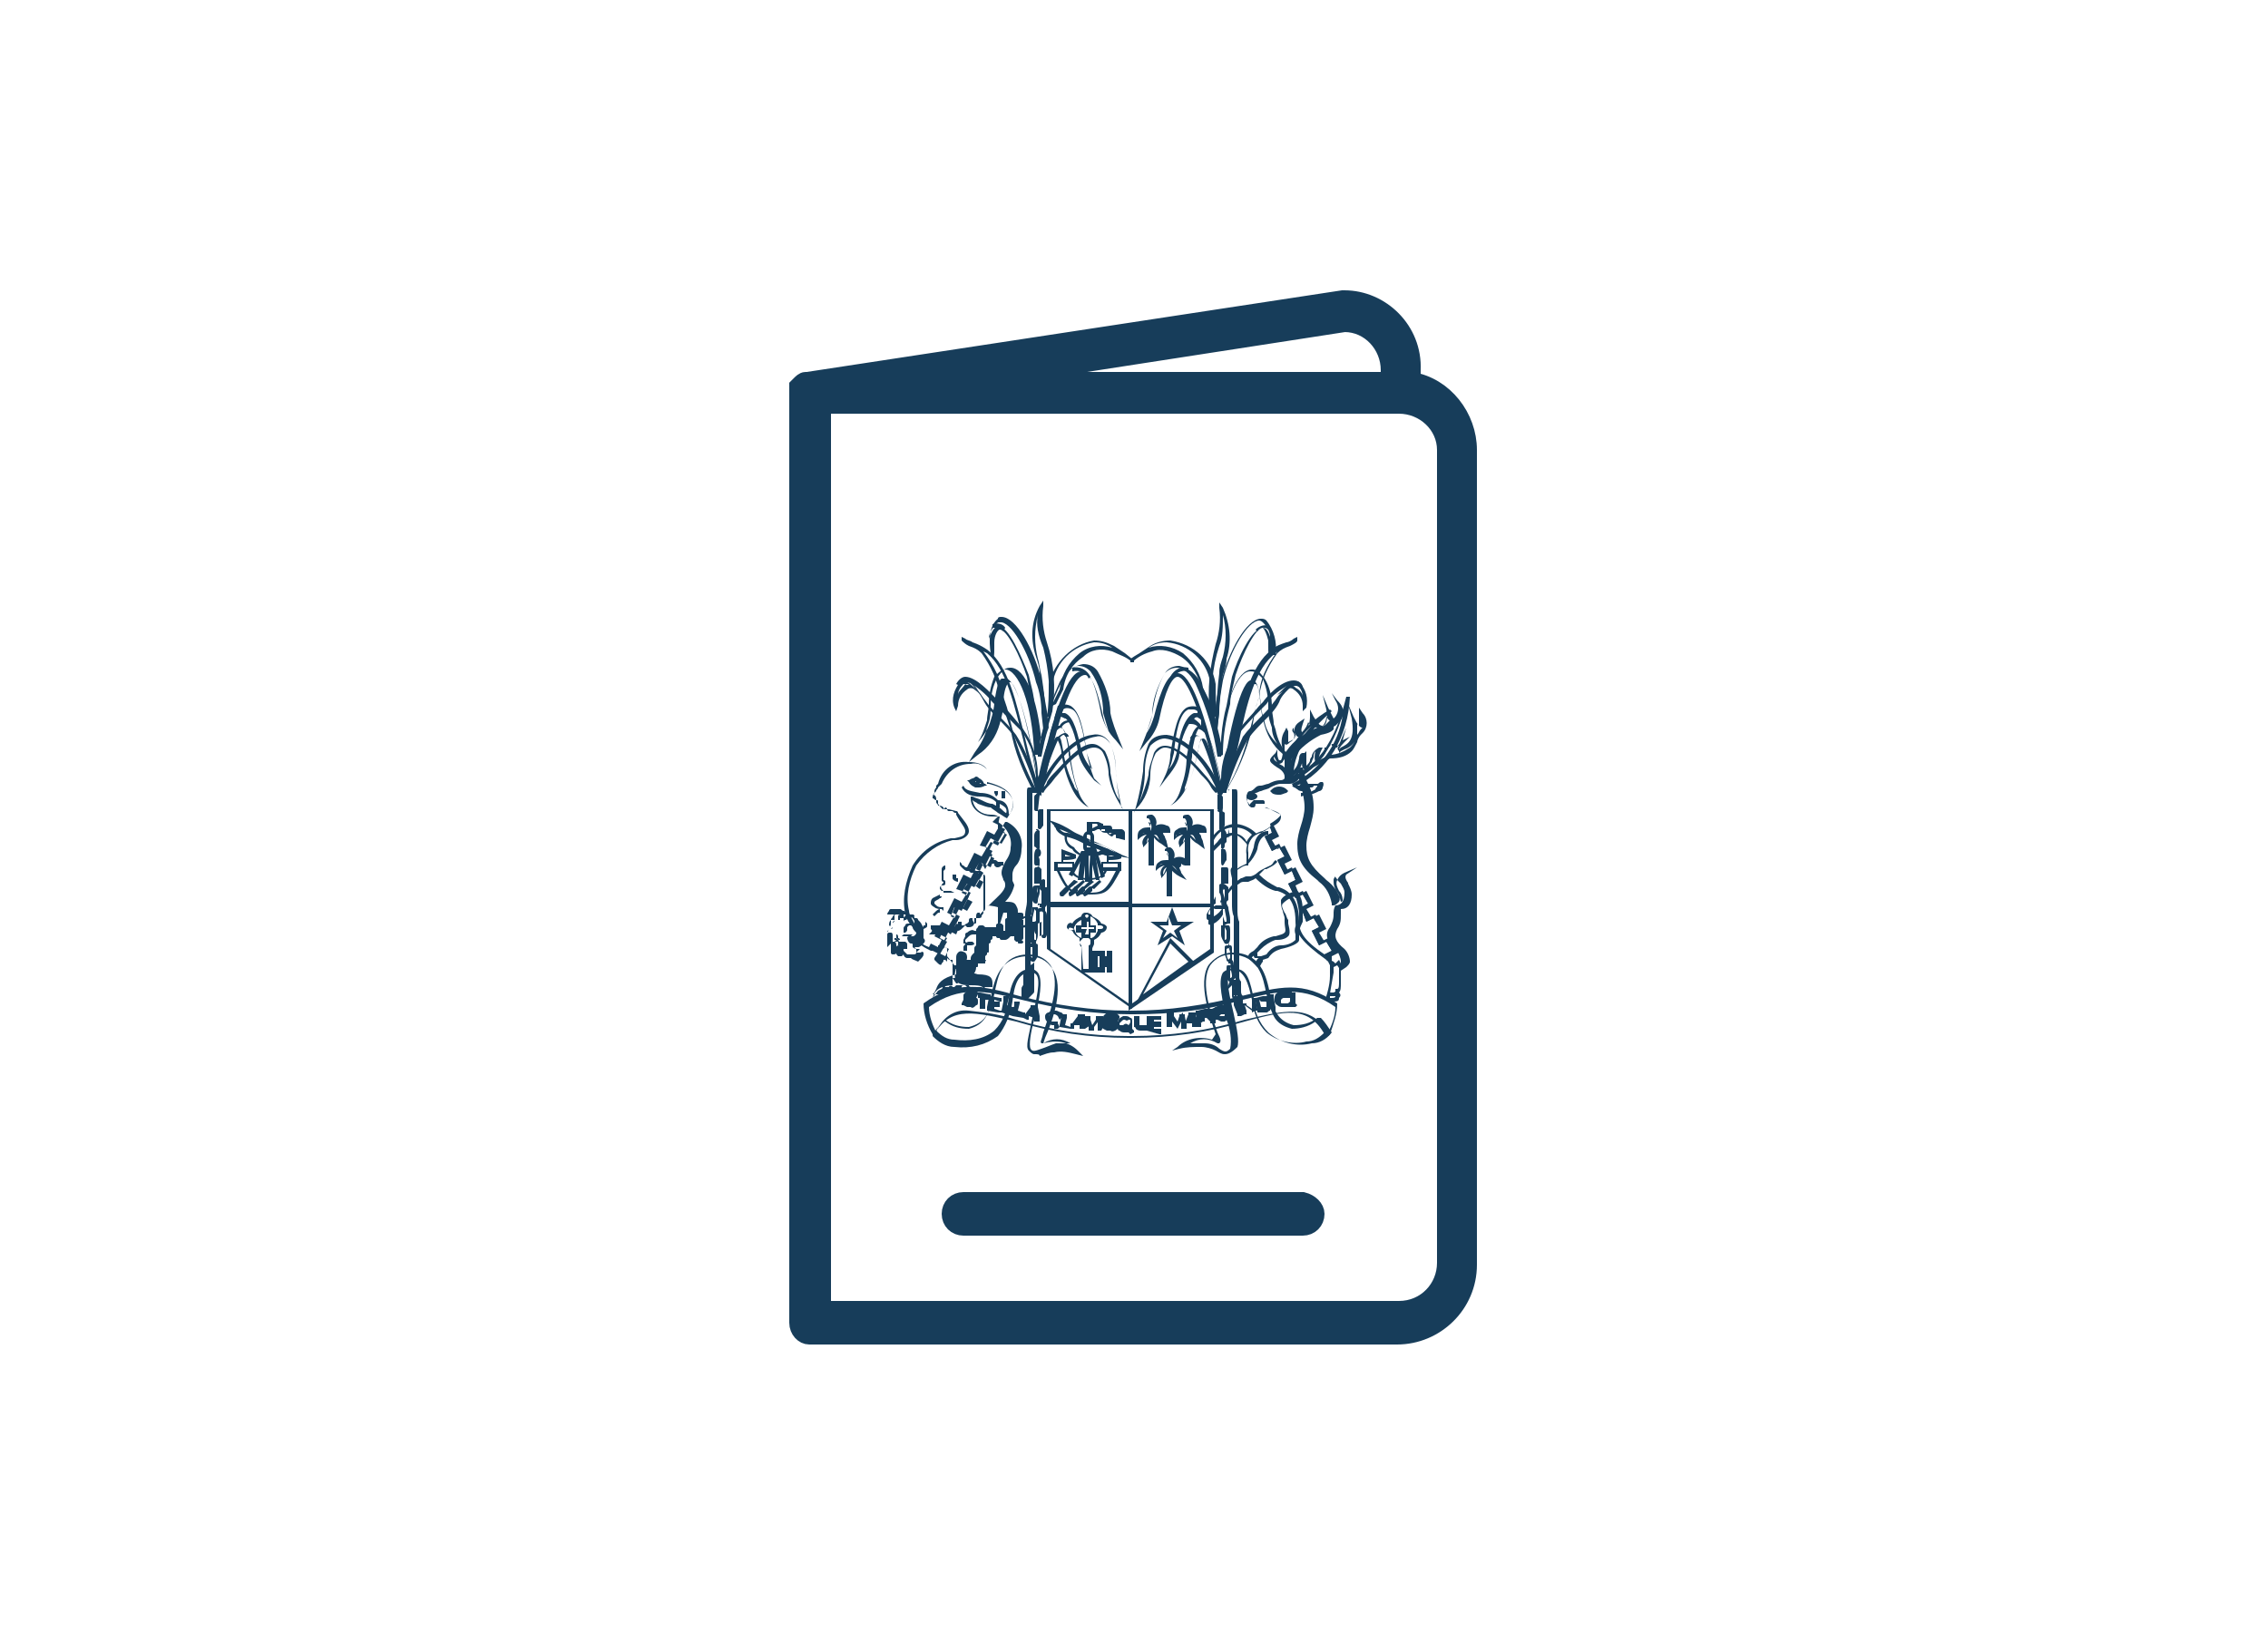 <?xml version="1.0" encoding="utf-8"?>
<!-- Generator: Adobe Illustrator 22.1.0, SVG Export Plug-In . SVG Version: 6.00 Build 0)  -->
<svg version="1.1" id="Layer_1" xmlns="http://www.w3.org/2000/svg" xmlns:xlink="http://www.w3.org/1999/xlink" x="0px" y="0px"
	 viewBox="0 0 125 90" style="enable-background:new 0 0 125 90;" xml:space="preserve">
<style type="text/css">
	.st0{fill:#173D5A;stroke:#173D5A;stroke-miterlimit:10;}
	.st1{fill:#173D5A;}
</style>
<g>
	<path class="st0" d="M72.5,66.9c0,0.4-0.3,0.7-0.7,0.7h0H53.1c-0.4,0-0.7-0.3-0.7-0.7c0-0.4,0.3-0.7,0.7-0.7h18.7
		C72.2,66.3,72.5,66.6,72.5,66.9z M79.7,24.8v44.8c0,1.4-1.1,2.6-2.6,2.6H45.3V22.3h31.8C78.5,22.3,79.7,23.4,79.7,24.8z M74.1,17.8
		c1.4,0,2.5,1.2,2.5,2.6V21H53.4L74.1,17.8z M74.1,16.5H74L44.5,21h-0.1c-0.1,0-0.2,0.1-0.3,0.2c0,0-0.1,0.1-0.1,0.1v0.1
		c0,0.1,0,0.2,0,0.3v51.2c0,0.4,0.3,0.7,0.6,0.7c0,0,0,0,0,0h32.4c2.1,0,3.9-1.7,3.9-3.9c0,0,0,0,0,0V24.8c0-1.8-1.3-3.5-3.1-3.8
		v-0.6C77.9,18.2,76.1,16.5,74.1,16.5L74.1,16.5z"/>
	<path class="st1" d="M66.9,46.3v0.3l0.2-0.2c0.2-0.3,0.5-0.5,0.8-0.5c0.3,0,0.7,0.2,0.8,0.5c0.1-0.2,0.2-0.3,0.3-0.4
		c-0.3-0.3-0.6-0.4-1-0.4v-0.1v0.1C67.5,45.6,67.1,45.9,66.9,46.3z M66.7,47v-0.7l0,0c0.3-0.5,0.7-0.8,1.3-0.9H68
		c0.4,0,0.9,0.2,1.2,0.5l0.1,0.1L69.2,46c-0.2,0.1-0.3,0.3-0.4,0.5v0.2l-0.1-0.2C68.6,46.4,68.3,46,68,46l0,0
		c-0.3,0.1-0.5,0.2-0.7,0.5c-0.1,0.1-0.2,0.2-0.4,0.4L66.7,47z"/>
	<path class="st1" d="M57.9,49.8h4.3v-5.1h-4.3V49.8z M62.4,50h-4.7v-5.4h4.7V50z"/>
	<path class="st1" d="M57.9,52.3l4.3,3V50h-4.3V52.3z M62.4,55.6l-4.7-3.3v-2.6h4.7V55.6z"/>
	<path class="st1" d="M62.4,49.8h4.3v-5.1h-4.3V49.8z M66.9,50h-4.7v-5.4h4.7V50z"/>
	<path class="st1" d="M62.4,50v5.3l4.3-3V50H62.4z M62.2,55.7v-5.8h4.7v2.6L62.2,55.7z"/>
	<path class="st1" d="M63.5,47.3v0.3l0,0V47.3z M63.3,47.7v-1.8h0.3v1.8L63.3,47.7z"/>
	<path class="st1" d="M63.3,45.3c0,0.1,0.1,0.2,0.1,0.3c0,0.1,0,0.1,0,0.2C63.5,45.6,63.5,45.4,63.3,45.3L63.3,45.3z M63.9,45.9
		l0.2,0h0.1l0,0C64.1,45.9,64,45.9,63.9,45.9z M63.1,45.9c-0.1,0-0.1,0-0.2,0.1c0,0,0,0-0.1,0.1C62.9,45.9,63.1,45.9,63.1,45.9
		L63.1,45.9z M63.6,46c0.1,0.1,0.2,0.2,0.3,0.3C63.8,46.1,63.8,46,63.6,46L63.6,46z M63.4,46.1c-0.2,0.1-0.2,0.3-0.2,0.4
		C63.2,46.4,63.3,46.3,63.4,46.1L63.4,46.1z M64.4,46.8l-0.4-0.3c-0.2-0.1-0.4-0.3-0.5-0.5c-0.1,0.2-0.2,0.4-0.4,0.6L63,46.7v-0.1
		c-0.1-0.2,0-0.4,0.2-0.6c-0.1,0-0.3,0.1-0.4,0.2l-0.1,0.1v-0.2c0-0.1,0-0.3,0.2-0.4c0.1-0.1,0.3-0.1,0.5-0.1v-0.2
		c0-0.1,0-0.2-0.1-0.3h-0.1v-0.1c0-0.1,0.2-0.1,0.3-0.1c0,0,0,0,0,0c0.2,0.1,0.3,0.4,0.2,0.6c0.2-0.1,0.4-0.1,0.6,0
		c0.1,0,0.2,0.1,0.2,0.3v0.1h-0.1l-0.3,0l0,0c0,0,0,0.1,0.1,0.2c0,0.1,0.1,0.2,0.1,0.3L64.4,46.8z"/>
	<path class="st1" d="M65.5,47.3v0.3l0,0V47.3z M65.3,47.7v-1.8h0.3v1.8L65.3,47.7z"/>
	<path class="st1" d="M65.3,45.3c0,0.1,0.1,0.2,0.1,0.3c0,0.1,0,0.1,0,0.2C65.5,45.6,65.4,45.4,65.3,45.3L65.3,45.3z M65.9,45.9
		l0.2,0h0.1l0,0C66.1,45.9,66,45.9,65.9,45.9z M65.1,45.9c-0.1,0-0.1,0-0.2,0.1c0,0-0.1,0-0.1,0.1C64.9,45.9,65.1,45.9,65.1,45.9
		L65.1,45.9z M65.6,46c0.1,0.1,0.2,0.2,0.3,0.3C65.8,46.1,65.8,46,65.6,46L65.6,46z M65.4,46.1c-0.2,0.1-0.2,0.3-0.2,0.4
		C65.2,46.4,65.3,46.3,65.4,46.1L65.4,46.1z M66.4,46.8l-0.4-0.3c-0.2-0.1-0.4-0.3-0.5-0.5c-0.1,0.2-0.2,0.4-0.4,0.6L65,46.7v-0.1
		c-0.1-0.2,0-0.4,0.2-0.6c-0.1,0-0.3,0.1-0.4,0.2l-0.1,0.1v-0.2c0-0.2,0-0.3,0.2-0.4c0.1-0.1,0.3-0.1,0.5-0.1v-0.2
		c0-0.1,0-0.2-0.1-0.3h-0.1v-0.1c0-0.1,0.2-0.1,0.3-0.1c0,0,0,0,0,0c0.2,0.1,0.3,0.4,0.2,0.6c0.2-0.1,0.4-0.1,0.6,0
		c0.1,0,0.2,0.1,0.2,0.3v0.1h-0.1l-0.3,0l0,0c0,0.1,0.1,0.1,0.1,0.2c0,0.1,0.1,0.2,0.1,0.3L66.4,46.8z"/>
	<path class="st1" d="M64.4,49v0.3l0,0V49z M64.3,49.4v-1.8h0.3v1.8L64.3,49.4z"/>
	<path class="st1" d="M64.3,47c0,0.1,0.1,0.2,0.1,0.3c0,0.1,0,0.1,0,0.2C64.4,47.3,64.4,47.1,64.3,47L64.3,47z M64.8,47.6H65h0.1
		l0,0C65,47.6,64.9,47.6,64.8,47.6L64.8,47.6z M64.1,47.6c-0.1,0-0.1,0-0.2,0.1c0,0,0,0-0.1,0.1C63.9,47.7,64,47.6,64.1,47.6
		L64.1,47.6z M64.6,47.7c0.1,0.1,0.2,0.2,0.3,0.3C64.8,47.9,64.8,47.8,64.6,47.7L64.6,47.7z M64.3,47.8c-0.2,0.1-0.2,0.3-0.2,0.4
		C64.2,48.1,64.2,48,64.3,47.8L64.3,47.8z M65.4,48.5L65,48.3c-0.2-0.1-0.4-0.3-0.6-0.5c-0.1,0.2-0.2,0.4-0.4,0.6L64,48.4v-0.1
		c-0.1-0.2,0-0.5,0.2-0.6c-0.1,0-0.3,0.1-0.4,0.2L63.7,48v-0.1c0-0.1,0-0.3,0.2-0.4c0.1-0.1,0.3-0.1,0.5-0.1v-0.2
		c0-0.1,0-0.2-0.1-0.3h-0.1v-0.1c0.1-0.1,0.2-0.1,0.3-0.1c0,0,0,0,0,0c0.2,0.1,0.3,0.4,0.2,0.6c0.2-0.1,0.4-0.1,0.6,0
		c0.1,0.1,0.2,0.2,0.2,0.3v0.1h-0.1c-0.1,0-0.2,0-0.3-0.1l0,0c0,0.1,0,0.2-0.1,0.2c0,0.1,0.1,0.2,0.1,0.3L65.4,48.5z"/>
	<path class="st1" d="M60.1,45.7L60.1,45.7l0.2-0.1l0.2-0.1c0-0.1-0.1-0.1-0.1-0.1h-0.3V45.7z M60.7,45.8h0.2l0,0v-0.1h-0.1
		c-0.1,0-0.1,0-0.2,0C60.6,45.7,60.6,45.7,60.7,45.8L60.7,45.8z M61.1,45.9c0,0,0.1,0.1,0.1,0.1c0-0.1,0.1-0.1,0.2-0.1h0.1l0,0h-0.2
		L61.1,45.9L61.1,45.9z M61.6,46.2c-0.1,0-0.1,0-0.1-0.1c0,0,0-0.1,0-0.1l0,0c0,0-0.1,0-0.1,0c0,0-0.1,0.1-0.1,0.1
		c-0.1,0-0.2-0.1-0.3-0.2H61c-0.3,0-0.3-0.1-0.3-0.1l0,0c0,0,0-0.1,0-0.1h-0.2l-0.2,0.1h-0.1c-0.1,0-0.1-0.1-0.1-0.3v-0.1
		c0-0.1,0-0.1,0.1-0.1h0.3c0.1,0,0.2,0.1,0.3,0.1v0.1c0.1,0,0.2,0,0.3,0l0,0c0.1,0,0.2,0,0.2,0.2l0,0h0.2c0.1,0,0.2,0,0.3,0
		c0.1,0,0.2,0.1,0.2,0.2c0,0.1,0,0.1,0,0.3v0.1L61.6,46.2z"/>
	<rect x="59.9" y="45.3" class="st1" width="0.3" height="0.7"/>
	<path class="st1" d="M60,46c-0.1,0-0.1,0-0.1,0.1c0,0,0,0,0,0v0.6c0,0.1,0,0.1,0.1,0.1c0,0,0,0,0,0l0,0c0.1,0,0.1,0,0.1-0.1
		c0,0,0,0,0,0v-0.6C60.1,46,60,46,60,46C60,46,60,46,60,46z M60,47L60,47c-0.1,0-0.3-0.1-0.3-0.3c0,0,0,0,0,0v-0.6
		c0-0.1,0.1-0.3,0.3-0.3c0,0,0,0,0,0l0,0c0.1,0,0.3,0.1,0.3,0.3c0,0,0,0,0,0v0.6C60.2,46.8,60.1,46.9,60,47L60,47z"/>
	<polygon class="st1" points="59.1,48.3 58.9,48.2 59.6,46.9 59.8,47 	"/>
	<path class="st1" d="M60,48.4L60,48.4l0.1-1.5H60V48.4z M60.2,48.6h-0.4v-1.9h0.4V48.6z"/>
	<polygon class="st1" points="58.9,49 58.8,48.9 59.2,48.5 59.4,48.6 	"/>
	<polygon class="st1" points="59.7,48.5 59.4,48.5 59.6,46.9 59.9,46.9 	"/>
	<polygon class="st1" points="60.4,48.5 60,46.8 60.3,46.7 60.6,48.5 	"/>
	<polygon class="st1" points="60.7,48.4 60.2,46.7 60.4,46.7 60.9,48.3 	"/>
	<path class="st1" d="M58.4,48c0.5,1.1,0.7,1.2,1.5,1.2s1,0,1.6-1.2H61c-0.1,0.3-0.5,0.5-1,0.5s-0.9-0.2-1-0.5H58.4z M60,49.3
		c-1,0-1.2-0.1-1.8-1.4v-0.1h0.9v0.1c0.1,0.2,0.2,0.5,0.9,0.5s0.8-0.2,0.9-0.5v-0.1h0.9v0.1C61.1,49.2,61,49.3,60,49.3z"/>
	<polygon class="st1" points="58.9,49 58.8,48.9 59.2,48.5 59.4,48.6 	"/>
	<path class="st1" d="M58.5,49.4C58.5,49.4,58.4,49.4,58.5,49.4c-0.1,0-0.1-0.1-0.1-0.2c0.1-0.1,0.2-0.2,0.3-0.3
		c0.1-0.1,0.2,0,0.2,0s0,0.1,0,0.2c-0.1,0.1-0.2,0.2-0.3,0.3C58.6,49.4,58.5,49.4,58.5,49.4z"/>
	<polygon class="st1" points="59.4,49 59.2,48.9 59.7,48.5 59.8,48.6 	"/>
	<path class="st1" d="M59,49.4C58.9,49.4,58.9,49.4,59,49.4c-0.1,0-0.1-0.1-0.1-0.2c0.1-0.1,0.2-0.2,0.3-0.3c0.1-0.1,0.2,0,0.2,0
		s0,0.1,0,0.2c-0.1,0.1-0.2,0.2-0.4,0.3C59,49.4,59,49.4,59,49.4z"/>
	<polygon class="st1" points="59.8,49 59.7,48.9 60.1,48.5 60.3,48.6 	"/>
	<path class="st1" d="M59.4,49.4C59.3,49.4,59.3,49.4,59.4,49.4c-0.1,0-0.1-0.1-0.1-0.2c0.1-0.1,0.2-0.2,0.3-0.3
		c0.1-0.1,0.2,0,0.2,0s0,0.1,0,0.2c-0.1,0.1-0.2,0.2-0.4,0.3H59.4z"/>
	<polygon class="st1" points="60.3,49 60.1,48.9 60.6,48.5 60.7,48.6 	"/>
	<path class="st1" d="M59.8,49.4C59.8,49.4,59.8,49.4,59.8,49.4c-0.1,0-0.1-0.1-0.1-0.2c0.1-0.1,0.2-0.2,0.3-0.3
		c0.1-0.1,0.2,0,0.2,0s0,0.1,0,0.2c-0.1,0.1-0.2,0.2-0.4,0.3H59.8z"/>
	<path class="st1" d="M58.7,47.2h0.3l-0.3-0.1V47.2z M58.7,47.6h-0.2v-0.8l0.8,0.3v0.1v0.1c0,0-0.1,0.1-0.7,0.1V47.6z"/>
	<path class="st1" d="M61.1,47.2h0.3l-0.3-0.1V47.2z M61.1,47.6H61v-0.8l0.8,0.3v0.1v0.1c0,0-0.1,0.1-0.7,0.1L61.1,47.6z"/>
	<path class="st1" d="M58.3,47.8h0.8v-0.2h-0.8V47.8z M59.2,48h-1.1v-0.5h1.1V48z"/>
	<path class="st1" d="M60.8,47.8h0.8v-0.2h-0.8V47.8z M61.8,48h-1.1v-0.5h1.1V48z"/>
	<path class="st1" d="M58.8,45.9L58.8,45.9l0.3,0.1l0,0c-0.2-0.1-0.4-0.2-0.7-0.3C58.5,45.8,58.6,45.9,58.8,45.9L58.8,45.9z
		 M61.3,47h0.2c-0.4-0.3-0.9-0.5-1.3-0.6L60,46.3l0.1,0.1c0.3,0.1,0.7,0.3,1,0.4L61.3,47L61.3,47z M62.3,47.3l-1.2-0.2L60.9,47l0,0
		l0,0c-0.3-0.2-0.7-0.3-1-0.4c-0.3-0.2-0.7-0.4-1.2-0.5l0,0h0c-0.2-0.1-0.4-0.2-0.5-0.4c0-0.1-0.1-0.1-0.1-0.2l-0.3-0.3l0.3,0.1
		c0.3,0.1,0.7,0.3,1,0.5c0.3,0.2,0.7,0.3,1,0.5c0.6,0.2,1.1,0.5,1.7,0.8L62.3,47.3z"/>
	<path class="st1" d="M58.8,46.1c0,0.2,0,0.4,0.4,0.6l0,0l0,0c0.1,0.2,0.3,0.3,0.4,0.4c0.2,0,0.3-0.1,0.4-0.2c0.1-0.1,0.2,0,0.3,0
		s0.2,0.1,0.3,0s0.2,0,0.2,0c-0.3-0.1-0.5-0.3-0.8-0.4C59.6,46.3,59.2,46.1,58.8,46.1z M59.7,47.2L59.7,47.2
		c-0.3-0.1-0.5-0.2-0.6-0.4c-0.3-0.1-0.5-0.5-0.4-0.8v-0.1h0.1c0.5,0.1,0.9,0.2,1.3,0.5c0.3,0.1,0.7,0.3,1,0.4l0.2,0.1l0.2,0.1
		l-0.2,0.1c-0.1,0.1-0.3,0.1-0.5,0h-0.1c-0.1,0.1-0.3,0-0.4,0h-0.1C60,47.2,59.8,47.2,59.7,47.2z"/>
	<path class="st1" d="M59.7,50.6H60h-0.1l0.1-0.1l0,0c0,0,0-0.1-0.1-0.1l0,0c0,0-0.1,0-0.1,0.1l0,0l0.1,0.1H59.7L59.7,50.6z
		 M59.8,51.5H60v-0.3h0.3v-0.1H60v-0.3h-0.1v0.3h-0.3v0.1h0.3L59.8,51.5z M60.1,51.4v0.3c0.2,0,0.3-0.2,0.4-0.4v-0.1h0.1
		c0.1,0,0.2,0,0.2-0.1S60.6,51,60.6,51h-0.1v-0.1c-0.1-0.2-0.2-0.3-0.4-0.4V51h0.3v0.4L60.1,51.4z M59.2,51.2L59.2,51.2
		c0.1,0.3,0.2,0.4,0.4,0.5l0,0v-0.3h-0.3V51h0.3v-0.3c-0.2,0.1-0.3,0.2-0.4,0.4L59.2,51.2L59.2,51.2c-0.2-0.1-0.3-0.1-0.3,0
		S59.1,51.3,59.2,51.2L59.2,51.2z M60.3,52.7L60.3,52.7L60.3,52.7z M60.7,52.7L60.7,52.7L60.7,52.7z M61.1,52.7L61.1,52.7v-0.2l0,0
		V52.7z M60.3,53.3L60.3,53.3L60.3,53.3z M60.7,53.3L60.7,53.3L60.7,53.3z M61.1,53.3L61.1,53.3L61.1,53.3z M59.7,53.4H60v-1.3l0,0
		c0.1,0,0.1-0.1,0.1-0.2c0,0,0-0.1,0-0.1L60,51.7H60h-0.4h0.1l-0.1,0.1c0,0-0.1,0.1-0.1,0.1c0,0.1,0,0.1,0.1,0.2l0,0L59.7,53.4z
		 M60.2,53.6h-0.6v-1.4c-0.1-0.1-0.1-0.2-0.1-0.3c0,0,0-0.1,0-0.2c-0.2-0.1-0.3-0.2-0.4-0.4c-0.1,0-0.3-0.1-0.3-0.2c0,0,0,0,0,0
		c0-0.2,0.2-0.3,0.3-0.2c0,0,0,0,0,0c0.1-0.2,0.3-0.3,0.5-0.4l0,0c0-0.1,0.1-0.2,0.2-0.2h0.1c0.1,0,0.3,0.1,0.3,0.2c0,0,0,0,0,0l0,0
		c0.2,0.1,0.4,0.2,0.5,0.4c0.1,0,0.3,0.1,0.3,0.2c0,0,0,0,0,0c0,0.2-0.2,0.3-0.3,0.3c0,0,0,0,0,0c-0.1,0.2-0.2,0.3-0.4,0.4
		c0,0,0,0.1,0,0.2c0,0.1-0.1,0.2-0.1,0.3v0.1h0.7v0.3H61v-0.3h0.3v0.6h-0.7v-0.3h-0.1v0.3h-0.3l0,0h0.3v0.3h0.1v-0.3h0.7v0.6H61
		v-0.3h-0.1v0.3h-0.7L60.2,53.6L60.2,53.6z"/>
	<path class="st1" d="M64.5,51.4l0.4,0.3l-0.2-0.4l0.4-0.3h-0.5l-0.2-0.5L64.4,51h-0.5l0.4,0.3l-0.2,0.4L64.5,51.4z M63.8,52.1
		l0.3-0.8l-0.7-0.5h0.9l0.3-0.8l0.3,0.8h0.9L65,51.3l0.3,0.8l-0.7-0.5L63.8,52.1z"/>
	<path class="st1" d="M64.5,52l-1.5,2.8l2.5-1.8L64.5,52z M62.6,55.3l1.9-3.6l1.3,1.3L62.6,55.3z"/>
	<path class="st1" d="M66.2,57.5h0.2c0.3,0,0.6,0.1,0.8,0.3c0.3,0.2,0.4,0.2,0.6,0c0.1-0.5,0-1.1-0.2-1.6c-0.2-1-0.5-2.1-0.2-2.6
		c0.1-0.1,0.3-0.2,0.4-0.2l0,0c0.8,0,1,0.8,1.2,1.7c0.1,0.7,0.3,1.3,0.8,1.8c0.6,0.5,1.5,0.7,2.2,0.5c0.4,0,0.7-0.2,1-0.5
		c-0.1-0.2-0.3-0.4-0.5-0.6c-0.4,0.3-0.9,0.4-1.3,0.4c-0.4-0.1-0.8-0.3-1-0.7c-0.2-0.4-0.3-0.8-0.4-1.2c-0.2-1-0.4-2.1-1.9-2.2
		c-0.5,0-0.9,0.2-1.2,0.6c-0.6,1,0.1,2.8,0.4,3.7c0.2,0.4,0.2,0.5,0.1,0.6l0,0h-0.1c-0.5-0.3-1-0.3-1.5,0
		C65.8,57.5,66,57.5,66.2,57.5z M67.5,58.1c-0.2,0-0.3-0.1-0.5-0.2c-0.2-0.1-0.5-0.2-0.8-0.2c-0.4,0-0.8,0-1.2,0.1l-0.4,0.1l0.3-0.2
		c0.5-0.5,1.3-0.6,1.9-0.4L67,57c-0.3-0.9-1-2.8-0.4-3.8c0.3-0.4,0.8-0.7,1.3-0.7c1.6,0,1.9,1.3,2.1,2.3c0.1,0.4,0.2,0.8,0.4,1.1
		c0.2,0.3,0.5,0.5,0.9,0.6c0.5,0,0.9-0.1,1.3-0.4h0.1h0.1c0.2,0.2,0.4,0.5,0.6,0.8l0,0l0,0c-0.3,0.4-0.7,0.6-1.1,0.6
		c-0.8,0.2-1.7,0-2.4-0.6c-0.5-0.5-0.8-1.2-0.8-1.9c-0.2-0.8-0.3-1.6-1-1.6c-0.1,0-0.2,0-0.3,0.1c-0.3,0.4,0,1.5,0.2,2.4
		s0.3,1.5,0.2,1.8C67.9,58,67.7,58.1,67.5,58.1z"/>
	<path class="st1" d="M69,52.8c0.1,0.1,0.2,0.1,0.2,0.2c0.1-0.1,0.1-0.2,0.2-0.2l0.1-0.1l0.3-0.1c0.2-0.3,0.5-0.5,0.8-0.5
		c0.3,0,0.6-0.1,0.8-0.3c0-0.1,0-0.2,0-0.3c-0.1-0.3,0-0.5,0.2-0.8c0-0.1,0-0.2,0-0.3c0-0.3-0.1-0.7-0.2-1l0,0
		c-0.4,0.1-0.6,0.3-0.7,0.4c-0.1,0.1,0,0.3,0.1,0.5c0.1,0.1,0.1,0.3,0.2,0.4v0.2c0.1,0.4,0.1,0.6,0,0.7c-0.1,0.1-0.3,0.2-0.6,0.2
		h-0.1c-0.3,0.1-0.6,0.3-0.8,0.5c-0.1,0.1-0.2,0.2-0.3,0.3l0,0C69.1,52.7,69,52.7,69,52.8z M69.3,53.3l-0.1-0.1
		c-0.1-0.1-0.2-0.2-0.3-0.3l-0.1-0.1v-0.1c0-0.1,0.1-0.2,0.3-0.3l0,0c0.1-0.1,0.1-0.1,0.2-0.2c0.2-0.3,0.5-0.5,0.9-0.6h0.1
		c0.3-0.1,0.4-0.1,0.5-0.2s0-0.3,0-0.6v-0.2c0-0.1-0.1-0.3-0.1-0.4c-0.1-0.2-0.1-0.4-0.1-0.6c0.1-0.2,0.4-0.4,0.9-0.5l0,0l0.1,0.1
		v0.1c0.2,0.3,0.2,0.7,0.2,1.1c0,0.1,0,0.2,0,0.3v0.1c-0.2,0.4-0.2,0.5-0.2,0.7c0,0.1,0,0.2,0,0.3c0,0.2-0.5,0.4-1,0.5
		c-0.3,0.1-0.5,0.2-0.7,0.5l0,0l-0.3,0.1v0.1c-0.1,0.1-0.1,0.2-0.2,0.3L69.3,53.3z"/>
	<path class="st1" d="M69.5,52.8h-0.2h-0.1c-0.1,0-0.1-0.1-0.1-0.2l0,0l0.2-0.1v0.1v0.1h0.1h0.1L69.5,52.8L69.5,52.8z"/>
	<path class="st1" d="M73.3,54.8c0,0.1,0,0.1,0,0.2c0.2,0,0.3,0,0.3-0.1s0-0.1,0-0.3v-0.1h0.1c0.1,0,0.1-0.2,0.1-0.4v-0.4
		c0-0.2,0-0.3,0-0.5l-0.1-0.2l-0.2,0.1c0,0.2,0,0.3,0,0.5C73.4,54.2,73.3,54.7,73.3,54.8z M73.3,55.2c0,0-0.1,0-0.1,0
		c-0.1-0.1-0.1-0.2-0.1-0.3l0,0c0,0,0.2-0.6,0.2-1.1c0-0.2,0-0.3,0-0.5v-0.1l0.4-0.2l0.2,0.4l0,0c0,0.1,0,0.3,0,0.5v0.3
		c0,0.2,0,0.4-0.1,0.5c0.1,0.1,0.1,0.2,0,0.3C73.8,55.2,73.7,55.2,73.3,55.2L73.3,55.2z"/>
	<path class="st1" d="M73.3,54.9h-0.1v-0.2h0.1c0.1,0,0.1,0,0.2,0l0.2-0.1l0.1,0.2l-0.2,0.1C73.5,54.9,73.4,54.9,73.3,54.9z"/>
	<path class="st1" d="M68.8,47.6l-0.1-0.1c0.2-0.2,0.3-0.5,0.4-0.8c0.1-0.9,0.7-0.9,0.8-0.9V46c0,0-0.5,0-0.6,0.8
		C69.2,47.1,69,47.4,68.8,47.6z"/>
	<path class="st1" d="M56.8,53.4L56.8,53.4c0.2,0,0.3,0.1,0.4,0.2c0.3,0.4,0.1,1.5-0.2,2.6c-0.2,0.7-0.3,1.4-0.2,1.6s0.3,0.1,0.6,0
		c0.3-0.1,0.5-0.2,0.8-0.3c0.3,0,0.5,0,0.8,0c-0.5-0.3-1-0.3-1.5,0h0h-0.1c-0.1-0.1,0-0.1,0.1-0.6c0.3-0.9,1-2.7,0.4-3.7
		c-0.3-0.4-0.7-0.6-1.2-0.6c-1.5,0-1.7,1.2-1.9,2.2c-0.1,0.4-0.2,0.8-0.4,1.1c-0.2,0.4-0.6,0.6-1,0.7c-0.5,0-0.9-0.1-1.3-0.4
		c-0.2,0.2-0.4,0.4-0.5,0.6c0.3,0.3,0.6,0.5,1,0.5c0.8,0.1,1.6,0,2.2-0.5c0.5-0.5,0.7-1.1,0.8-1.8C55.7,54.3,56,53.4,56.8,53.4z
		 M57,58.1c-0.1,0-0.2-0.1-0.3-0.2c-0.2-0.2,0-0.8,0.2-1.8s0.5-2.1,0.2-2.4c-0.1-0.1-0.2-0.1-0.3-0.1l0,0c-0.7,0-0.9,0.7-1,1.6
		c-0.1,0.7-0.4,1.4-0.8,1.9c-0.7,0.5-1.5,0.7-2.4,0.6c-0.5,0-0.9-0.3-1.2-0.6l0,0l0,0c0.1-0.3,0.3-0.5,0.6-0.8H52h0.1
		c0.4,0.3,0.8,0.4,1.3,0.4c0.4-0.1,0.7-0.3,0.9-0.6c0.2-0.3,0.3-0.7,0.3-1.1c0.2-1,0.5-2.3,2.1-2.3c0.5,0,1,0.2,1.3,0.7
		c0.7,1,0,2.9-0.4,3.8l-0.1,0.3c0.7-0.2,1.4-0.1,1.9,0.4l0.3,0.3l-0.4-0.1c-0.4-0.1-0.8-0.2-1.2-0.1c-0.3,0-0.5,0.1-0.8,0.2
		C57.3,58.1,57.2,58.1,57,58.1z"/>
	<path class="st1" d="M53.4,55.7c0.9,0.1,1.7,0.2,2.6,0.5c2,0.6,4.1,0.9,6.2,0.9h0.2c2.1,0,4.2-0.3,6.2-0.9c2.2-0.5,3.6-0.9,4.6,0.7
		c0.2-0.4,0.4-0.9,0.4-1.4c-1.7-1.2-3.1-0.9-5.1-0.4c-2,0.6-4,0.8-6,0.8h-0.2c-2,0-4-0.3-6-0.8c-2-0.5-3.4-0.8-5.1,0.4
		c0,0.5,0.2,1,0.4,1.4C51.9,56.1,52.6,55.6,53.4,55.7z M62.2,57.2c-2.1,0-4.2-0.3-6.2-0.9c-2.2-0.5-3.6-0.9-4.5,0.7l-0.1,0.1l0-0.1
		c-0.3-0.5-0.5-1.1-0.5-1.7l0,0l0,0c1.8-1.3,3.2-1,5.3-0.4c2,0.5,4,0.8,6,0.8h0.2c2,0,4-0.3,6-0.8c2.1-0.5,3.4-0.9,5.3,0.4l0,0l0,0
		c0,0.6-0.2,1.1-0.4,1.7l-0.1,0.1L73,57c-0.9-1.6-2.2-1.3-4.4-0.7c-2,0.6-4.1,0.9-6.2,0.9L62.2,57.2z"/>
	<path class="st1" d="M53.4,54.9h-0.1l0,0l0,0h0.3l0,0C53.5,54.9,53.5,54.9,53.4,54.9z M53.3,55.3L53.3,55.3L53.3,55.3h0.2
		c0,0,0.1,0,0.2,0l0,0l0,0H53.3L53.3,55.3L53.3,55.3z M53.5,55.5h-0.2l-0.2-0.1l0,0L53,55.4v-0.1l0.1-0.2c0,0,0,0,0-0.1
		c0,0,0-0.1,0-0.1c0-0.1,0-0.1,0.1-0.2c0,0,0.1-0.1,0.2-0.1c0.1,0,0.2,0,0.3,0h0.1l0,0l0.1,0.1v0.1L53.8,55c0.1,0,0.1,0.1,0.1,0.2
		c0,0.1,0,0.2-0.1,0.2C53.7,55.5,53.6,55.6,53.5,55.5z"/>
	<path class="st1" d="M54,54.7L54,54.7z M54.4,55L54.4,55z M54.2,55.6H54v-0.1l0,0L54,55H54l0,0h-0.1v-0.1v-0.2H54l0,0l0.5,0.1l0,0
		h0.1v0.1v0.2h-0.2l0,0h-0.1v0.4l0,0v0.1L54.2,55.6z"/>
	<path class="st1" d="M55.2,55.1L55.2,55.1z M55,55.7L55,55.7z M55.2,55.8H55l0,0l-0.6-0.1v-0.2l0,0l0.1-0.5l0,0v-0.1h0.1l0.5,0.1
		l0,0h0.1v0v0.2h-0.1l0,0l-0.3-0.1v0.1H55l0,0h0.1v0.1v0.2H55l0,0h-0.2v0.1l0.3,0.1l0,0h0.1L55.2,55.8L55.2,55.8z"/>
	<path class="st1" d="M55.7,55.9L55.7,55.9z M55.9,56h-0.1l0,0l-0.6-0.2v-0.1l0,0l0.1-0.5l0,0V55v-0.1h0.1l0.2,0v0.1l0,0l-0.1,0.4
		l0.3,0.1l0,0h0.1v0.1L55.9,56z"/>
	<path class="st1" d="M56.4,56L56.4,56z M56.5,56.1h-0.1l0,0L55.8,56v-0.1l0,0l0.1-0.5l0,0v-0.1v-0.1H56h0.2v0.1l0,0l-0.1,0.4
		l0.3,0.1l0,0h0.1v0.1L56.5,56.1z"/>
	<path class="st1" d="M56.9,55.8L56.9,55.8L56.9,55.8L56.9,55.8z M57.1,56L57.1,56z M57.3,56.3L57.3,56.3h-0.3v-0.2l0,0l0,0L56.7,56
		l0,0v0.1v0.1h-0.1l-0.2-0.1v-0.2h0.1l0,0l0.3-0.4v-0.1H57H57l0,0h0.2v0.1l0.1,0.5l0,0l0,0v0.1L57.3,56.3z"/>
	<path class="st1" d="M58.3,56.4L58.3,56.4z M58.1,56.5H58c-0.1,0-0.2-0.1-0.3-0.2c-0.1-0.1-0.1-0.2-0.1-0.3c0-0.1,0.1-0.2,0.2-0.2
		c0.1-0.1,0.3-0.1,0.4-0.1c0.1,0,0.2,0.1,0.3,0.1l0,0l0.1,0.1v0.1l-0.2,0.2L58.3,56l0,0l0,0c0,0-0.1-0.1-0.2-0.1c-0.1,0-0.1,0-0.2,0
		c-0.1,0-0.1,0.1-0.1,0.1c0,0,0,0.1,0,0.2c0,0.1,0.1,0.1,0.2,0.1c0.1,0,0.1,0,0.2,0l0,0h0h0.1l0,0.1l0.1,0.2l-0.1,0.1l0,0h-0.1h-0.1
		L58.1,56.5z"/>
	<path class="st1" d="M59.1,56.7H59l0,0l-0.6-0.1v-0.1l0,0l0.1-0.5l0,0v-0.1h0.1h0.2v0.2l0,0l-0.1,0.4l0.3,0.1l0,0h0.1h0.1v0.1
		L59.1,56.7z"/>
	<path class="st1" d="M59.7,56L59.7,56z M59.5,56.2L59.5,56.2L59.5,56.2L59.5,56.2z M59.7,56.5L59.7,56.5z M59.8,56.7h-0.3v-0.2l0,0
		h-0.3l0,0v0.1h-0.1H59v-0.2h0.1l0,0l0.3-0.4v-0.1h0.2l0,0h0.2v0.1l0.2,0.5l0,0h0.1L59.8,56.7L59.8,56.7z"/>
	<path class="st1" d="M60.2,56.8L60.2,56.8H60v-0.2l0,0l-0.2-0.5l0,0h-0.1v-0.1V56h0.1h0.3v0.2l0,0l0.1,0.3l0.2-0.3l0,0V56h0.1h0.2
		v0.2h-0.1l0,0l-0.3,0.4l0,0v0.2L60.2,56.8L60.2,56.8z"/>
	<path class="st1" d="M60.6,56.6L60.6,56.6z M60.7,56.8h-0.2v-0.1l0,0v-0.5l0,0V56h0.1h0.2v0.1l0,0v0.5l0,0L60.7,56.8L60.7,56.8z"/>
	<path class="st1" d="M61.2,56.2h-0.1l0,0l0,0H61.2h0.2l0,0C61.3,56.2,61.2,56.2,61.2,56.2L61.2,56.2z M61,56.5L61,56.5L61,56.5h0.2
		c0,0,0.1,0,0.2,0l0,0l0,0l0,0h-0.1H61L61,56.5L61,56.5L61,56.5z M61.2,56.8L61.2,56.8h-0.2l-0.2-0.1l0,0l-0.1-0.1v-0.1l0.1-0.2
		c0,0,0,0,0-0.1c0,0,0-0.1,0-0.1c0-0.1,0-0.1,0.1-0.2c0,0,0.1-0.1,0.2-0.1c0.1,0,0.1,0,0.2,0h0.2l0.1,0.1l0,0l0.1,0.1v0.1l-0.1,0.2
		c0.1,0,0.1,0.1,0.1,0.2c0,0.1,0,0.2-0.1,0.2C61.5,56.8,61.3,56.9,61.2,56.8z"/>
	<path class="st1" d="M62,56.2c-0.1,0-0.1,0-0.2,0.1c0,0-0.1,0.1-0.1,0.1c0,0.1,0,0.1,0.1,0.1l0.1,0l0,0c0.1-0.1,0.2-0.1,0.3,0
		c0,0,0.1-0.1,0.1-0.2c0-0.1,0-0.1-0.1-0.1C62.1,56.3,62,56.2,62,56.2L62,56.2z M62.3,57l-0.1-0.1l0,0l0,0c-0.1,0-0.1,0-0.2,0
		c-0.1,0-0.2,0-0.3-0.1c-0.1,0-0.1-0.1-0.1-0.2c0-0.1,0-0.1,0-0.2c0-0.2,0.1-0.3,0.3-0.4c0,0,0.1,0,0.1,0c0.1,0,0.2,0,0.3,0.1
		c0.1,0,0.1,0.1,0.1,0.2c0,0.1,0,0.1,0,0.2c0,0.1,0,0.1,0,0.2v0l0.1,0.1v0.1L62.3,57z"/>
	<path class="st1" d="M62.7,56.1L62.7,56.1z M62.9,56.8c-0.1,0-0.2,0-0.3-0.1c0,0,0-0.1-0.1-0.1c0,0,0-0.1,0-0.1v-0.4l0,0V56h0.1
		h0.2v0.1l0,0v0.4c0,0,0,0,0.2,0c0.1,0,0.1,0,0.2,0v-0.4l0,0V56h0.1h0.2v0.1l0,0v0.4c0,0,0,0.1,0,0.1c0,0.1-0.1,0.1-0.1,0.2
		c-0.1,0-0.2,0-0.2,0H62.9z"/>
	<path class="st1" d="M63.8,56.1L63.8,56.1z M63.7,56.4L63.7,56.4z M63.8,56.7L63.8,56.7z M63.2,56.8v-0.2l0,0v-0.5l0,0V56h0.1h0.5
		l0,0H64h0v0.2h-0.1l0,0h-0.3v0.1h0.2l0,0h0.2v0.1v0.2h-0.2l0,0h-0.2v0.1h0.3l0,0H64v0.1V57h-0.1l0,0L63.2,56.8z"/>
	<path class="st1" d="M64.6,56L64.6,56z M64.9,56.7l-0.3-0.4v0.1l0,0v0.1v0.1h-0.1h-0.2v-0.2l0,0L64.3,56l0,0v-0.2h0.1v-0.2l0.1,0.1
		h0.2V56l0.2,0.3L65,56v-0.1H65h0.1l0.1-0.1v0.1h0.1V56l0,0l0.1,0.5l0,0v0.2h-0.1h-0.2v-0.2l0,0v-0.2L64.9,56.7z"/>
	<path class="st1" d="M65.6,56.1L65.6,56.1L65.6,56.1L65.6,56.1z M65.9,56.4L65.9,56.4z M65.2,56.6v-0.2h0.1l0,0l0.2-0.5v-0.1h0.1
		h0.1l0,0l0,0h0.2V56l0,0l0.3,0.4l0,0l0,0v0.1v0.1H66h-0.3v-0.2l0,0l0,0h-0.3l0,0v0v0.1h-0.1L65.2,56.6z"/>
	<path class="st1" d="M66.2,55.9L66.2,55.9l0.2,0.1h0.1l0,0l0,0l0,0l0,0h-0.1L66.2,55.9z M66,56.5v-0.1l0,0l-0.1-0.5l0,0v-0.1v-0.1
		H66l0.4-0.1c0,0,0.1,0,0.2,0h0.1l0.1,0.1c0,0,0.1,0.1,0.1,0.1c0,0.1,0,0.1,0,0.2v0.1l0.1,0.1H67v0.2h-0.1h-0.2v-0.1l-0.2-0.2h-0.1
		v0.1l0,0v0.1h-0.1L66,56.5z"/>
	<path class="st1" d="M66.8,56.2L66.8,56.2z M66.8,56.4v-0.1l0,0l-0.1-0.5l0,0v-0.1v-0.1h0.1l0.2-0.1v0.1l0,0l0.1,0.5l0,0v0.1h-0.1
		L66.8,56.4z"/>
	<path class="st1" d="M67.4,55.6L67.4,55.6c-0.1,0-0.2,0-0.2,0l0,0l0,0L67.4,55.6L67.4,55.6L67.4,55.6L67.4,55.6L67.4,55.6z
		 M67.2,56L67.2,56c0.1,0,0.1,0,0.2,0c0.1,0,0.1,0,0.1-0.1l0,0l0,0h-0.1h-0.1L67.2,56L67.2,56L67.2,56z M67.1,56.2H67v-0.1L67,56
		L67,55.9c0,0,0-0.1-0.1-0.1c0-0.1,0-0.1,0-0.2c0,0,0.1-0.1,0.1-0.1l0.2-0.1h0.2h0.1l0,0h0.2v0.1v0.2c0.1,0,0.1,0.1,0.2,0.2
		c0,0.1,0,0.2-0.1,0.2c-0.1,0.1-0.2,0.1-0.3,0.2h-0.2L67.1,56.2L67.1,56.2z"/>
	<path class="st1" d="M68.2,55.9L68.2,55.9z M68.2,56v-0.1l0,0L68,55.4l0,0v-0.1v-0.1h0.1l0.2-0.1v0.1l0,0l0.1,0.5l0,0v0.1V56h-0.1
		L68.2,56z"/>
	<path class="st1" d="M68.6,55.2L68.6,55.2z M68.4,56v-0.1l0,0l-0.1-0.5l0,0v-0.1h0.1l0,0h0.1l0.2,0v0.1l0.3,0.2L69,55.2l0,0v-0.1
		v-0.1H69h0.2v0.1l0,0l0.1,0.5l0,0l0,0v0.1h-0.1l0,0l-0.2,0.1v-0.1l-0.4-0.3l0.1,0.3l0,0v0.1v0.1h-0.1L68.4,56z"/>
	<path class="st1" d="M69.4,55.1l0.1,0.4h0.2h0.1c0,0,0-0.1,0-0.1c0,0,0-0.1,0-0.1c0-0.1,0-0.1-0.1-0.1h-0.1h-0.1L69.4,55.1z
		 M69.3,55.8v-0.1l0,0l-0.1-0.5h-0.1v-0.1V55h0.1l0.4-0.1c0.1,0,0.2,0,0.2,0c0.1,0,0.1,0,0.2,0.1c0,0.1,0.1,0.1,0.1,0.2
		c0,0.1,0,0.2,0,0.3c0,0.1-0.1,0.1-0.1,0.2c-0.1,0-0.1,0.1-0.2,0.1L69.3,55.8z"/>
	<path class="st1" d="M70.1,55.5L70.1,55.5z M70.1,55.6v-0.2l0,0L70,55l0,0l0,0v-0.2H70h0.2v0.2l0,0l0.1,0.5l0,0v0.2h-0.1L70.1,55.6
		z"/>
	<path class="st1" d="M70.7,55.5c-0.1,0-0.2,0-0.3-0.1c-0.2-0.1-0.2-0.4-0.1-0.6c0.1-0.1,0.2-0.2,0.4-0.2c0.1,0,0.2,0,0.3,0h0.1h0.1
		v0.1L71.1,55L71,55l0,0l0,0c-0.1,0-0.1,0-0.2,0c-0.1,0-0.1,0-0.2,0.1c0,0,0,0.1,0,0.1c0,0.1,0,0.1,0.1,0.1c0.1,0,0.1,0,0.2,0
		c0.1,0,0.1,0,0.2-0.1l0,0l0,0h0.1h0.1l0.2,0.2l-0.1,0.1l0,0h-0.1h-0.1c-0.1,0-0.1,0-0.2,0L70.7,55.5z"/>
	<path class="st1" d="M71.2,55.4L71.2,55.4z M71.3,55.5h-0.2v-0.1l0,0v-0.5l0,0v-0.2h0.1h0.2v0.1l0,0v0.5l0,0L71.3,55.5L71.3,55.5z"
		/>
	<path class="st1" d="M58,37.7c0,0.2,0,0.7,0,1.2v-0.1l0.1-0.2l0.1-0.2l0,0l0.1-0.2l0.1-0.2l0,0c0.1-0.8,0.5-1.5,1.1-2
		c0.5-0.4,1.2-0.5,1.8-0.3l0.2,0.1l-0.2-0.1c-0.3-0.2-0.6-0.3-1-0.3C59.1,35.6,58.2,36.5,58,37.7z M57.9,39.5h-0.2
		c0.1-0.6,0.1-1.2,0.1-1.8l0,0l0,0c0.3-1.2,1.3-2.2,2.5-2.4c0.4,0,0.7,0.1,1.1,0.3L62,36c0.5,0.4,0.5,0.4,0.5,0.4v0.1h-0.1
		c-0.3-0.3-0.7-0.4-1.1-0.6c-0.6-0.2-1.2-0.1-1.6,0.3c-0.6,0.4-1,1-1.1,1.8l0,0l-0.1,0.2l-0.1,0.2h-0.1h0.1l-0.1,0.2l-0.1,0.2
		L58,38.9L58,39.1l-0.1,0.3L57.9,39.5z"/>
	<path class="st1" d="M57.2,33.9c-0.2,0.8-0.2,1.6,0,2.4c0.1,0.3,0.1,0.6,0.2,0.9c0.1,0.7,0.2,1.3,0.2,1.9l0.1,0.7l0.1-0.4
		c0.1-1.3,0-2.5-0.3-3.7C57.2,35,57.1,34.4,57.2,33.9z M57.6,40.6l0-0.5c0-0.4-0.1-0.8-0.1-1.1c-0.1-0.6-0.1-1.2-0.2-1.9
		c0-0.3-0.1-0.6-0.2-0.9c-0.3-0.9-0.3-1.9,0.2-2.8l0.2-0.3v0.3c-0.1,0.7,0,1.4,0.2,2c0.4,1.2,0.5,2.5,0.3,3.8L57.6,40.6z"/>
	<path class="st1" d="M55,34.5c0.6,0,1.3,1.7,1.7,2.7c0.1,0.5,0.3,1.1,0.3,1.6l0.1,0.4c0.1,0.6,0.2,1.2,0.2,1.8
		c0.1-0.3,0.1-0.6,0.2-0.8l-0.1-0.9c0-0.6-0.1-1.2-0.3-1.7c-0.4-1.7-1.4-3.4-2-3.3c-0.1,0-0.1,0-0.2,0.1c-0.2,0.2-0.4,0.5-0.4,0.8
		C54.7,34.7,54.8,34.6,55,34.5L55,34.5z M57.4,41.7h-0.2c0-0.8-0.1-1.6-0.2-2.4l-0.1-0.4c-0.1-0.5-0.2-1.1-0.3-1.6
		c-0.4-1.2-1.1-2.6-1.5-2.6l0,0c-0.1,0-0.3,0.3-0.3,0.7v0.2c0,0.6,0,0.6-0.1,0.6h-0.1V36c-0.1-0.7-0.1-1.5,0.4-1.9
		C55,34,55.1,34,55.2,34l0,0c0.8,0,1.8,1.8,2.2,3.5c0.1,0.6,0.2,1.1,0.3,1.7l0.1,0.9l0,0l0,0C57.6,40.6,57.5,41.2,57.4,41.7z"/>
	<path class="st1" d="M58.5,39.3c0.1,0,0.1,0,0.2,0c0.5,0.2,0.7,1.2,0.9,2c0.1,0.4,0.3,0.8,0.6,1.1c-0.1-0.3-0.2-0.6-0.3-0.9
		c-0.2-1.1-0.4-2.2-0.8-2.4c-0.2-0.1-0.4-0.1-0.5,0L58.5,39.3L58.5,39.3z M60.7,43.3L60.3,43c-0.4-0.5-0.8-1-0.9-1.6
		c-0.1-0.8-0.4-1.7-0.8-1.9c-0.1-0.1-0.2-0.1-0.3,0l-0.2,0.1l0.2-0.7l0,0c0.2-0.1,0.5-0.1,0.7,0c0.5,0.3,0.7,1.2,0.9,2.6
		c0.1,0.5,0.2,0.9,0.4,1.4L60.7,43.3z"/>
	<path class="st1" d="M55.5,37.4C55.6,37.4,55.6,37.4,55.5,37.4c0.7,0.3,1.4,3.6,1.7,5.8c0.9-4.2,1.7-6.2,2.4-6.2l0,0
		c0.5,0,0.8,0.8,1.1,2.4c0.1,0.3,0.2,0.6,0.4,0.9c-0.1-0.3-0.2-0.7-0.3-1c0-0.8-0.2-1.6-0.7-2.3c-0.2-0.2-0.4-0.3-0.7-0.3
		c-0.5,0.1-0.8,0.5-1,0.9c-0.6,1.3-1,2.6-1.2,4h-0.2c-0.1-2.9-0.9-4.7-1.6-4.7c-0.2,0-0.3,0.1-0.6,0.4c-0.2,0.5-0.3,1-0.3,1.5
		c0,0.3-0.1,0.6-0.1,0.9l-0.1,0.3c-0.1,0.3-0.2,0.6-0.4,0.9c0.3-0.3,0.6-0.8,0.7-1.2c0.1-0.3,0.2-0.7,0.2-1c0.1-0.6,0.2-1.2,0.4-1.3
		C55.5,37.4,55.5,37.4,55.5,37.4z M57.4,43.9l-0.2-0.4l0,0c-0.4-3.1-1.1-5.7-1.5-5.9c0,0,0,0-0.1,0c-0.2,0.2-0.3,0.7-0.3,1.2
		c0,0.4-0.1,0.7-0.2,1.1c-0.2,0.7-0.6,1.3-1.2,1.7l-0.5,0.4l0.3-0.5c0.3-0.4,0.6-0.9,0.7-1.4l0.1-0.3c0.1-0.3,0.1-0.6,0.1-0.9
		c0-0.5,0.1-1.1,0.4-1.6c0.3-0.4,0.4-0.5,0.7-0.5l0,0c0.8,0,1.5,1.7,1.7,4.1c0.2-1.2,0.6-2.3,1.1-3.3c0.2-0.5,0.6-0.9,1.2-1
		c0.3,0,0.6,0.1,0.8,0.4c0.4,0.7,0.7,1.5,0.7,2.3c0.1,0.5,0.3,1,0.5,1.5l0.2,0.5l-0.4-0.5c-0.4-0.4-0.6-0.8-0.7-1.3
		c-0.3-1.4-0.6-2.3-1-2.3c-0.4,0-1.2,0.8-2.3,6.3v0.1h-0.1L57.4,43.9z"/>
	<path class="st1" d="M54.2,35.9L54.2,35.9c0.6,0.8,1,1.6,1.1,2.5l0.2,0.6l0.3,1.2c0.3,1.1,0.7,2.2,1.3,3.3
		c-0.3-0.9-0.5-1.8-0.7-2.7c-0.5-1.9-0.9-3.9-2-4.8L54.2,35.9z M57,43.7L57,43.7c-0.6-1.1-1.1-2.3-1.3-3.5L55.3,39l-0.2-0.6
		c-0.1-0.9-0.5-1.7-1-2.4c-0.2-0.2-0.4-0.3-0.7-0.4c-0.2-0.1-0.3-0.2-0.4-0.3v-0.2l0.2,0.1c0.1,0.1,0.3,0.1,0.4,0.2
		c0.3,0.1,0.5,0.2,0.8,0.4c1.2,0.9,1.6,2.9,2.1,4.9c0.2,0.9,0.5,1.9,0.8,2.8v0.1L57,43.7z"/>
	<path class="st1" d="M58.3,40.6L58.3,40.6c0.2,0,0.2,0.3,0.3,0.8c0.1,0.7,0.3,1.3,0.6,1.9c0,0.1,0.1,0.2,0.2,0.3l-0.1-0.3
		c-0.2-0.6-0.3-1.2-0.4-1.7c0-0.4-0.1-0.8-0.2-1.2c-0.1-0.2-0.2-0.4-0.3-0.4l0,0c-0.3,0-0.7,0.8-1.1,3.1
		C58,40.9,58.1,40.6,58.3,40.6z M60.6,44.8L60,44.5c-0.4-0.2-0.7-0.6-0.9-1c-0.3-0.6-0.5-1.3-0.6-2c0-0.2-0.1-0.5-0.2-0.7
		c-0.4,0.9-0.7,1.8-0.9,2.8v0.1h-0.3v-0.1c0.2-1.3,0.7-3.5,1.3-3.5c0.2,0,0.3,0.2,0.4,0.5c0.1,0.4,0.2,0.8,0.2,1.2
		c0.1,0.6,0.2,1.2,0.4,1.7c0.1,0.4,0.3,0.7,0.6,1L60.6,44.8z"/>
	<path class="st1" d="M60.2,41L60.2,41c0.3,0,0.5,0.2,0.7,0.4c0.2,0.4,0.3,0.8,0.3,1.2c0.1,0.5,0.2,1.1,0.5,1.5
		c-0.1-0.5-0.2-1.1-0.2-1.7c0-0.5-0.1-0.9-0.3-1.4c-0.2-0.3-0.5-0.5-0.8-0.4c-0.8,0.1-2.1,1-2.9,2.8l0,0c0.1-0.1,0.2-0.2,0.2-0.3
		c0.1-0.2,0.3-0.4,0.5-0.6C59.1,41.5,59.7,41,60.2,41z M62.1,44.8l-0.2-0.2c-0.4-0.6-0.7-1.2-0.8-1.9c0-0.4-0.1-0.8-0.3-1.2
		c-0.1-0.2-0.3-0.3-0.5-0.3c-0.4,0-1.1,0.4-2,1.5c-0.2,0.2-0.3,0.4-0.5,0.6c-0.1,0.1-0.2,0.2-0.3,0.4l0,0l-0.3-0.1v-0.1
		c0.8-1.7,2-2.9,3-3c0.4-0.1,0.8,0.1,1,0.5c0.2,0.5,0.3,1,0.3,1.5c0,0.7,0.2,1.3,0.3,2L62.1,44.8z"/>
	<path class="st1" d="M55.3,34.8c-0.1-0.2-0.4-0.2-0.6-0.2v-0.2c0.3-0.1,0.6,0,0.7,0.2L55.3,34.8z"/>
	<path class="st1" d="M60,37.4L60,37.4c-0.1-0.3-0.5-0.5-0.9-0.4v-0.2c0.4-0.1,0.8,0.1,1,0.5L60,37.4z"/>
	<path class="st1" d="M58.3,40.8l-0.1-0.1c0.2-0.2,0.4-0.3,0.5-0.3c0.1,0,0.2,0.1,0.2,0.2h-0.2c0,0,0-0.1-0.1-0.1
		C58.6,40.5,58.4,40.6,58.3,40.8z"/>
	<path class="st1" d="M58.4,39.5L58.3,40c0,0,0.1,0,0.1,0c0.1-0.2,0.3-0.3,0.5-0.3c-0.1-0.1-0.1-0.1-0.2-0.1
		C58.5,39.5,58.5,39.5,58.4,39.5z M57.8,40.8l0.1-0.5c0.1-0.3,0.2-0.6,0.3-0.8l0,0l0,0c0.1-0.1,0.2-0.1,0.3-0.1
		c0.2,0.1,0.3,0.2,0.4,0.3l0.1,0.1H59c-0.2,0-0.4,0.1-0.5,0.3l0,0h0c-0.1,0-0.2,0.1-0.3,0.2L57.8,40.8z"/>
	<path class="st1" d="M53.2,37.7c0,0-0.1,0-0.1,0c-0.2,0.2-0.3,0.4-0.3,0.6C52.8,38.1,53,38,53.2,37.7c0.1,0.1,0.2,0,0.2,0
		C53.3,37.7,53.2,37.7,53.2,37.7z M52.7,39.2L52.6,39c-0.2-0.5,0-1,0.3-1.4c0.2-0.1,0.4-0.1,0.8,0.3l0.4,0.4L53.7,38
		c-0.1-0.1-0.3-0.1-0.4,0c-0.3,0.2-0.5,0.5-0.5,0.9L52.7,39.2z"/>
	<path class="st1" d="M54,38.2c0.1,0.1,0.2,0.3,0.3,0.4c0.2,0.3,0.5,0.6,0.8,0.9c0.3,0.3,0.6,0.6,0.9,1c0.5,0.8,0.9,1.8,1.1,2.7
		v-0.1v-0.4c0-0.9-0.3-1.7-0.8-2.4c-0.5-0.5-0.9-0.9-1.4-1.4l-0.2-0.2c-0.4-0.5-0.8-0.8-1.3-1.1c0.1,0.1,0.2,0.1,0.3,0.2l0,0
		l0.1,0.1L54,38.2L54,38.2z M57.1,43.6L57.1,43.6c-0.3-1.1-0.7-2-1.2-3c-0.3-0.4-0.6-0.7-0.9-1c-0.3-0.3-0.6-0.6-0.8-1
		c-0.1-0.2-0.3-0.5-0.5-0.7l0,0l0,0l0,0c-0.1-0.2-0.3-0.3-0.5-0.3c-0.1,0-0.2,0.1-0.3,0.2l-0.2-0.1c0.1-0.2,0.3-0.4,0.5-0.4l0,0
		c0.6,0,1.4,0.9,1.7,1.2l0.2,0.2c0.5,0.5,0.9,1,1.3,1.5c0.5,0.7,0.8,1.6,0.8,2.5l0.1,0.3c0,0.2,0.1,0.3,0,0.4c0,0-0.1,0-0.1,0
		L57.1,43.6L57.1,43.6z"/>
	<path class="st1" d="M56.6,54.3L56.6,54.3c-0.1,0.1-0.1,0.2-0.1,0.3l0,0l0,0l0,0l0,0C56.5,54.5,56.5,54.4,56.6,54.3L56.6,54.3
		L56.6,54.3L56.6,54.3z M56.5,54.9c0,0-0.1,0-0.1-0.1l0,0c0,0,0-0.1,0-0.1c0-0.2,0-0.3,0.1-0.5c0.1,0,0.2-0.1,0.3,0l0,0l0,0
		c0,0,0,0.1,0,0.2v0.1v0.1C56.7,54.7,56.6,54.9,56.5,54.9L56.5,54.9z"/>
	<path class="st1" d="M57,54.6l-0.2-0.4l0,0c-0.1,0-0.1,0-0.2,0c-0.1,0-0.1-0.1-0.2-0.2c0,0,0-0.1,0-0.1c0.1,0,0.1,0,0.2,0h0.1h0.1
		l0,0l0,0L57,54.6z"/>
	<path class="st1" d="M56.4,54.8h0.2l0,0v-0.1v-0.1v-0.1v-0.1c0,0,0-0.1,0-0.1l0,0v-0.1l0,0v-0.2l0,0l0,0v-0.1l0,0l0,0V54l0,0v-0.1
		c0-0.1,0-0.2,0-0.2c0-0.3,0-0.4,0.1-0.5c0.2,0,0.4-0.2,0.3-0.4v-0.2l0,0c0,0,0-0.1,0-0.2c0-0.1,0-0.3,0.1-0.4c0,0,0-0.1,0-0.1
		c0-0.1,0-0.2,0-0.2v-0.4l0,0v-0.1l0,0l0,0v-0.1l0,0c0,0,0-0.1,0-0.1l0,0v-0.6c0-0.1,0-0.1,0-0.2c0-0.1,0-0.2,0-0.3
		c0-0.1,0-0.2,0-0.3v-0.3l0,0v0c0,0,0,0,0-0.1v-0.4c0-0.2,0-0.5,0-0.7v-0.4c0-0.2,0-0.4,0-0.6v-0.4l0,0c0-0.1,0-0.3,0-0.4
		c0-0.2,0-0.4,0-0.5c0,0,0-0.1,0-0.1v-0.1c0-0.1,0-0.2,0-0.2v-0.6c0-0.2,0-0.6,0-0.8v-0.2l0,0c0,0,0,0,0-0.1c-0.1,0-0.1,0-0.2,0l0,0
		c0,0,0,0.1,0,0.1c0,0.3,0,0.6,0,0.9c0,0.1,0,0.1,0,0.2c0,0.2,0,0.3,0,0.5l0,0c0,0.1,0,0.1,0,0.2c0,0.1,0,0.2,0,0.3l0,0
		c0,0.2,0,0.3,0,0.5c0,0.2,0,0.3,0,0.5c0,0.1,0,0.2,0,0.3v0.1c0,0,0,0.1,0,0.1v0.1v0.1v0.2c0,0.1,0,0.2,0,0.2c0,0,0,0.2,0,0.6v0.1
		c0,0.1,0,0.2,0,0.2c0,0.1,0,0.2,0,0.3V49l0,0l0,0c0,0,0,0.1,0,0.1l0,0v0.1l0,0v0.1v0.2c0,0.1,0,0.2,0,0.3c0,0.2,0,0.5-0.1,0.7v0.1
		c0,0.1,0,0.2,0,0.3c0,0,0,0.1,0,0.2c0,0,0,0.1,0,0.1v0.1v0.4l0,0c0,0.1,0,0.1,0,0.2c0,0.1,0,0.3,0,0.5v0.1c0,0.1,0,0.1,0,0.2v0.2
		v0.1c0,0.1,0,0.1,0,0.2c0,0.1,0,0.2,0,0.3c0,0.1,0,0.3-0.1,0.3c0,0.1,0,0.1,0,0.2c0,0.1,0,0.1,0,0.2l0,0.2l-0.1,0.2v0.3L56.4,54.8z
		 M56.6,55L56.6,55L56.6,55L56.6,55z M56.6,55.1L56.6,55.1c-0.1,0-0.3,0-0.3-0.1v0l0,0c0,0,0-0.1,0-0.1v-0.3c0-0.1,0-0.2,0.1-0.3
		v-0.1c0,0,0-0.1,0-0.1l0,0c0-0.1,0-0.2,0-0.3c0-0.1,0-0.2,0.1-0.3c0-0.1,0-0.2,0-0.3l0,0c0,0,0-0.1,0-0.2l0,0v-0.1
		c0-0.1,0-0.1,0-0.2c0-0.1,0-0.1,0-0.2c0,0,0-0.1,0-0.2c0-0.1,0-0.3,0-0.4c0-0.1,0-0.2,0-0.3v-0.4v-0.1c0-0.1,0-0.1,0-0.2
		c0,0,0-0.1,0-0.1c0,0,0-0.2,0-0.3v-0.1c0-0.2,0.1-0.5,0.1-0.7c0-0.1,0-0.2,0-0.3v-0.2v-0.1c0-0.1,0-0.1,0-0.2l0,0
		c0-0.1,0-0.1,0-0.2c0-0.1,0-0.2,0-0.3c0-0.1,0-0.2,0-0.3v-0.1c0-0.2,0-0.3,0-0.5c0-0.1,0-0.1,0-0.3v-0.2v-0.1v-0.1l0,0l0,0V47l0,0
		c0-0.1,0-0.2,0-0.3c0-0.2,0-0.4,0-0.5c0-0.1,0-0.2,0-0.3c0-0.1,0-0.1,0-0.2c0-0.1,0-0.1,0-0.2c0-0.1,0-0.2,0-0.3l0,0
		c0-0.1,0-0.2,0-0.4c0-0.1,0-0.2,0-0.3c0-0.3,0-0.6,0-0.8c0-0.2,0-0.3,0.1-0.3l0,0c0.1,0,0.2,0,0.3,0l0,0c0.1,0,0.1,0.1,0.1,0.2l0,0
		l0,0.2c0,0.2,0,0.6,0,0.8v0.2c0,0.1,0,0.3,0,0.4c0,0,0,0.1,0,0.1v0.1c0,0.1,0,0.1,0,0.2c0,0.1,0,0.1,0,0.5c0,0.2,0,0.3,0,0.5v0.1
		c0,0.1,0,0.2,0,0.2c0,0.2,0,0.4,0,0.6V48c0,0.2,0,0.5,0,0.7c0,0.2,0,0.3,0,0.4v0.1l0,0v0.3c0,0.1,0,0.2,0,0.3l0,0
		c0,0.1,0,0.2,0,0.3c0,0.1,0,0.1,0,0.2l0,0v0.1v0.3c0,0.1,0,0.1,0,0.2v0.2c0,0,0,0.1,0,0.1v0.4c0,0.1,0,0.1,0,0.2c0,0.1,0,0.2,0,0.2
		c0,0,0,0.2,0,0.3c0,0.1,0,0.1,0,0.2v0.1c0,0.1,0,0.3-0.1,0.4c0,0,0,0.1,0,0.4c0,0.1,0,0.2,0,0.2l0,0v0.1v0.1l0,0c0,0,0,0.1,0,0.1
		v0.1v0l0,0l0,0c0,0,0,0.1,0,0.1c0,0,0,0,0,0.1l0,0l0,0l0,0v0.1v0.1v0.1v0.1c0,0.1,0,0.1-0.1,0.2l0,0L56.6,55.1z"/>
	<path class="st1" d="M57.2,43.9L57.2,43.9c-0.1,0-0.2-0.1-0.1-0.1c0,0,0-0.1,0.1-0.1l0,0l0,0c0,0,0.1,0,0.2,0l0,0c0,0,0,0,0,0.1
		C57.3,43.8,57.3,43.9,57.2,43.9C57.2,43.9,57.2,43.9,57.2,43.9z"/>
	<path class="st1" d="M57.2,44.5L57.2,44.5v-0.6l0,0l0,0l0,0V44c0,0,0,0.1,0,0.1c0,0.1,0,0.1,0,0.2C57.2,44.4,57.2,44.4,57.2,44.5z
		 M57.2,44.7h-0.1c-0.1,0-0.1-0.1-0.1-0.1l0,0l0,0v-0.1c0-0.1,0-0.2,0-0.2V44c0-0.1,0-0.2,0.1-0.2l0,0c0.1,0,0.2,0,0.2,0l0,0
		L57.2,44.7C57.3,44.6,57.3,44.6,57.2,44.7L57.2,44.7z"/>
	<path class="st1" d="M57.3,44.7L57.3,44.7L57.3,44.7z M57.3,44.7L57.3,44.7z M57.2,44.8L57.2,44.8C57.2,44.8,57.2,44.8,57.2,44.8
		L57.2,44.8c0-0.1,0.1-0.2,0.2-0.2c0,0,0.1,0,0.1,0.1c0,0.1,0,0.1-0.1,0.1C57.4,44.9,57.3,44.9,57.2,44.8L57.2,44.8z"/>
	<path class="st1" d="M57.3,44.9c0,0.1,0,0.2,0,0.3V44.9z M57.3,45.7c0,0-0.1,0-0.1-0.1c0-0.1,0-0.1,0-0.2c0,0,0-0.1,0-0.1
		c0-0.4,0-0.5,0-0.6c0-0.1,0.1-0.1,0.2-0.1h0.1v0.2c0,0.4,0,0.7,0,0.7l0,0C57.4,45.6,57.4,45.7,57.3,45.7L57.3,45.7z"/>
	<path class="st1" d="M57.2,45.7L57.2,45.7L57.2,45.7z M57.2,45.7L57.2,45.7z M57.2,45.7L57.2,45.7z M57.2,45.8
		C57.2,45.8,57.2,45.8,57.2,45.8c-0.1,0-0.1-0.1-0.1-0.1l0,0l0,0c0,0,0.1,0,0.1,0l0,0c0,0,0.1,0.1,0.1,0.1l0,0l0,0
		C57.3,45.8,57.3,45.8,57.2,45.8L57.2,45.8z"/>
	<path class="st1" d="M57.2,46.5L57.2,46.5l0-0.3C57.2,46.3,57.2,46.4,57.2,46.5z M57.2,46.7c-0.1,0-0.2,0-0.2-0.1l0,0
		c0,0,0-0.1,0-0.1c0-0.1,0-0.2,0-0.4c0-0.1,0-0.2,0.1-0.3l0,0c0.1,0,0.1,0,0.2,0l0,0c0,0,0,0.1,0,0.3v0.4
		C57.3,46.6,57.3,46.7,57.2,46.7L57.2,46.7z"/>
	<path class="st1" d="M57.2,46.7L57.2,46.7L57.2,46.7L57.2,46.7z M57.2,46.8L57.2,46.8L57.2,46.8c-0.1,0-0.1-0.1-0.1-0.2
		c0.1,0,0.1,0,0.2,0l0,0l0,0c0,0,0,0.1,0,0.1C57.3,46.9,57.2,46.9,57.2,46.8L57.2,46.8z"/>
	<path class="st1" d="M57.2,47.5L57.2,47.5v-0.4c0-0.1,0-0.1,0-0.2c0,0.1,0,0.2,0,0.3L57.2,47.5L57.2,47.5z M57.2,47.7
		c0,0-0.1,0-0.1,0c-0.1,0-0.1-0.1-0.1-0.2v-0.3c0-0.1,0-0.3,0.1-0.4l0,0c0.1,0,0.2,0,0.2,0l0,0c0.1,0.1,0.1,0.3,0,0.4
		c-0.1,0,0,0.1,0,0.2v0.1C57.3,47.7,57.3,47.8,57.2,47.7L57.2,47.7z"/>
	<path class="st1" d="M57.1,48.5L57.1,48.5L57.1,48.5c0-0.2,0-0.4,0-0.5v-0.1l0,0c0,0,0,0,0,0.1v0.1v0.2v0.1
		C57.1,48.4,57.1,48.5,57.1,48.5z M57.2,48.7C57.1,48.7,57.1,48.7,57.2,48.7H57v-0.2v-0.1v-0.2v-0.2V48c0-0.1,0-0.2,0.1-0.2
		c0.1,0,0.1-0.1,0.2,0s0.1,0.1,0.1,0.1c0,0.1,0,0.1,0,0.2c0,0.2,0,0.3,0,0.5v0.1l0,0C57.3,48.7,57.2,48.7,57.2,48.7z"/>
	<path class="st1" d="M57.2,48.9L57.2,48.9C57.1,49,57.1,49,57.2,48.9l-0.1,0.6v0.1c0-0.2,0-0.3,0.1-0.5C57.2,49,57.2,49,57.2,48.9z
		 M57.1,49.8L57.1,49.8c-0.1,0-0.2-0.1-0.2-0.2v-0.3v-0.2V49c0-0.2,0.1-0.2,0.3-0.2c0.2,0,0.1,0,0.1,0v0.1c0,0.1,0,0.2,0,0.3
		c0,0.1-0.1,0.3-0.1,0.4C57.2,49.7,57.2,49.8,57.1,49.8C57.1,49.8,57.1,49.8,57.1,49.8L57.1,49.8z"/>
	<path class="st1" d="M57.2,49.8L57.2,49.8C57.2,49.8,57.2,49.8,57.2,49.8L57.2,49.8L57.2,49.8L57.2,49.8z M57.2,49.9L57.2,49.9
		L57.2,49.9z M57.2,49.9L57.2,49.9C57.1,49.9,57.1,49.9,57.2,49.9L57.2,49.9L57.2,49.9c0-0.1,0-0.1,0-0.1c0,0,0.1,0,0.1,0l0,0l0,0
		C57.3,49.9,57.2,49.9,57.2,49.9C57.2,49.9,57.2,49.9,57.2,49.9L57.2,49.9z"/>
	<path class="st1" d="M57,50.1c0,0.2-0.1,0.4-0.1,0.6c0,0,0,0.1,0,0.1H57h0.1v-0.3c0-0.1,0-0.2,0-0.3L57,50.1L57,50.1z M57,51L57,51
		c-0.1,0-0.2-0.1-0.2-0.1c0-0.1,0-0.1,0-0.2c0-0.2,0.1-0.4,0.1-0.7l0,0l0,0c0.1,0,0.2,0,0.3,0l0,0l0,0c0,0,0,0.1,0,0.3s0,0.2,0,0.3
		v0.3l0,0V51l0,0C57.2,51,57.1,51,57,51L57,51z"/>
	<path class="st1" d="M57,51.2c0,0,0,0.1,0,0.1c0,0,0,0.1,0,0.1c0,0,0,0.1,0,0.3c0,0.1,0,0.1,0.1,0.1l0,0c0-0.1,0-0.2,0-0.3
		C57,51.4,57,51.3,57,51.2L57,51.2L57,51.2L57,51.2L57,51.2z M57.1,52c0,0-0.1,0-0.2,0c-0.1,0-0.2-0.2-0.2-0.3c0-0.1,0-0.3,0-0.4
		c0-0.1,0-0.2,0.1-0.3c0,0,0.1-0.1,0.1-0.1H57h0.1h0.1c0,0,0,0.1,0,0.3l0,0c0,0.1,0,0.1,0,0.2c0,0.2,0,0.3-0.1,0.5l0,0
		C57.1,52,57.1,52,57.1,52L57.1,52z"/>
	<path class="st1" d="M56.8,52.2L56.8,52.2c0,0,0,0.1,0,0.1v0.1c0,0.1,0,0.3,0,0.3c0,0,0,0,0.1,0.1l0,0c0-0.1,0-0.2,0-0.3
		c0-0.1,0-0.2,0-0.3L56.8,52.2L56.8,52.2z M57,53h-0.1c-0.1,0-0.1-0.1-0.2-0.1c0-0.1,0-0.2,0-0.4v-0.1c0-0.1,0-0.1,0-0.2
		c0-0.1,0.1-0.1,0.1-0.2H57c0.1,0,0.2,0,0.2,0.1c0,0.1,0,0.2,0,0.3c0,0.1,0,0.3,0,0.3C57.1,52.9,57,53,57,53L57,53L57,53z"/>
	<path class="st1" d="M56.7,53.2c0,0.2,0,0.4,0,0.6c0,0,0.1,0.1,0.1,0.1c0-0.1,0-0.2,0-0.3c0-0.1,0-0.2,0-0.3L56.7,53.2L56.7,53.2z
		 M56.8,54.1L56.8,54.1c-0.2,0-0.2-0.1-0.3-0.2c0-0.2,0-0.5,0.1-0.7c0.1,0,0.2,0,0.3,0c0.1,0,0.1,0.1,0.1,0.3c0,0.1,0,0.2,0,0.2
		c0,0.3,0,0.4-0.1,0.4C56.8,54.1,56.8,54.1,56.8,54.1z"/>
	<path class="st1" d="M56.7,54.3c-0.1,0-0.2-0.1-0.3-0.2c0-0.1,0-0.1,0.1-0.1l0,0c0.1,0,0.2,0.1,0.2,0.1h0.1c0,0,0.1,0,0.1,0
		c0,0,0,0.1,0,0.1C56.8,54.2,56.7,54.2,56.7,54.3L56.7,54.3z"/>
	<path class="st1" d="M56.5,54.3c0,0.1-0.1,0.2-0.1,0.3v0.1C56.5,54.6,56.5,54.5,56.5,54.3L56.5,54.3L56.5,54.3z M56.5,54.9
		C56.5,54.9,56.5,54.9,56.5,54.9c-0.1-0.1-0.2-0.1-0.2-0.2c0-0.2,0-0.3,0.1-0.4l0,0c0.1,0,0.2,0,0.3,0h0v0.1c0,0.1,0,0.1,0,0.2
		C56.8,54.6,56.7,55,56.5,54.9L56.5,54.9z"/>
	<path class="st1" d="M51.7,54.6L51.7,54.6l0.2-0.1l0,0l0.1-0.1H52l0,0h0.1l0,0v0c0,0,0.1,0,0.1,0l0,0c0,0,0.1,0,0.1,0l0,0
		c0-0.1,0.2-0.1,0.2,0h0.1c0,0,0.1-0.1,0.1-0.1c0.1,0,0.1,0,0.2,0h0.2h0.1c0,0,0.1,0.1,0.1,0.1l0,0h0.1c0,0,0.1,0,0.1,0h0.2
		c0.1,0,0.1,0,0.1,0.1l0.1,0.1h0.1c0.1,0,0.1,0,0.2,0l0,0l0,0c0-0.2,0-0.3-0.7-0.3c-0.3,0-0.5,0-0.8-0.2c-0.1-0.2-0.1-0.4,0-0.8
		c0,0,0-0.1,0-0.1c-0.1,0-0.1,0-0.2,0c0,0,0,0,0,0.1l0,0v1h-0.1c-0.8,0.1-0.9,0.4-1,0.7L51.7,54.6z M51.4,54.8l0.1-0.1l0.1-0.2
		c0.1-0.3,0.3-0.6,1.1-0.8v-0.9c0-0.1,0-0.2,0.1-0.3c0.1-0.1,0.2-0.1,0.4,0c0.1,0.1,0.1,0.2,0.1,0.3c-0.1,0.4-0.1,0.6,0,0.7
		c0.1,0.1,0.3,0.1,0.6,0.2c0.7,0,0.8,0.2,0.8,0.5c0,0,0,0.1,0,0.1v0.1h-0.3h-0.1l0,0c0,0-0.1,0.1-0.1,0.1l0,0l0,0
		c0,0-0.1-0.1-0.1-0.1c0,0,0,0-0.1,0h-0.2h-0.1c-0.1,0-0.1,0-0.2,0c0,0-0.1,0-0.1-0.1l0,0h-0.3c0,0-0.1,0-0.1,0.1c0,0,0,0.1-0.1,0.1
		c0,0-0.1,0-0.1,0h-0.1c0,0,0,0.1-0.1,0.1l0,0l0,0l0,0h-0.1l0,0c0,0-0.1,0.1-0.1,0.1h-0.1l0,0h-0.1l0,0l0,0H52l-0.2,0.1
		c-0.1,0-0.1,0-0.2,0h-0.1L51.4,54.8z"/>
	<polygon class="st1" points="52,54.5 51.8,54.2 52,54.2 52.1,54.4 	"/>
	<rect x="52.3" y="54" transform="matrix(0.928 -0.371 0.371 0.928 -16.356 23.305)" class="st1" width="0.2" height="0.3"/>
	<polygon class="st1" points="52.7,54.2 52.5,53.9 52.7,53.9 52.8,54.2 	"/>
	<polygon class="st1" points="52.7,53.5 52.7,53.4 53.1,53.4 53.1,53.5 	"/>
	<polygon class="st1" points="53.3,54.1 53.2,53.7 53.3,53.7 53.5,54.1 	"/>
	<polygon class="st1" points="53.6,54.2 53.6,53.8 53.8,53.8 53.8,54.2 	"/>
	<polygon class="st1" points="54.2,54.3 54,54.3 54.1,53.8 54.2,53.9 	"/>
	<path class="st1" d="M57.5,51.5L57.5,51.5L57.5,51.5c0-0.1,0-0.1,0-0.2v-0.7c0,0,0-0.1,0-0.1l0,0c0,0,0,0,0-0.1c0,0,0,0,0-0.1
		c0,0-0.1-0.1-0.1-0.1c0-0.1,0-0.2,0-0.3V50v-0.1c0,0,0-0.1,0-0.1c0,0,0-0.1,0-0.1v-0.1c0-0.1,0-0.1,0-0.2l0,0c0,0,0-0.1,0-0.1l0,0
		c0,0,0-0.1,0-0.1c0,0,0-0.1,0-0.1l0,0c0,0-0.1-0.1-0.1-0.1c0-0.1,0-0.1,0-0.2v-0.1l0,0l0,0c0.1,0.6,0,1.2-0.4,1.6
		c-0.4,0.4-0.9,0.5-1.4,0.5V51c0.6,0.1,1.2,0,1.7-0.3l0.1-0.1v0.8v0.1v0.1L57.5,51.5z M57.6,51.7h-0.1c-0.1,0-0.1-0.1-0.1-0.2v-0.1
		v-0.1c0,0,0-0.1,0-0.1v-0.4c-0.5,0.3-1.1,0.4-1.7,0.3h-0.1v-0.5h0.1c0.5,0,1-0.1,1.3-0.4c0.3-0.4,0.4-1,0.3-1.5l0,0
		c0,0,0-0.1,0.1-0.2l0,0v0c0,0,0.1-0.1,0.2,0l0,0v0c0,0,0,0.1,0,0.1v0.1c0,0,0,0.1,0,0.1v0.1c0,0,0,0.1,0,0.1l0,0c0,0,0,0,0.1,0.1
		c0,0.1,0.1,0.1,0.1,0.2c0,0,0,0.1,0,0.1l0,0c0,0.1,0,0.1-0.1,0.1l0,0l0,0c0,0,0,0,0,0.1v0.1l0,0c0,0,0,0.1,0,0.1
		c0,0.1,0,0.1-0.1,0.2V50v0c0,0,0,0.1,0,0.1v0.1l0,0c0.1,0.1,0.1,0.2,0.1,0.3c0,0,0,0.1,0,0.1v0.1v0.1v0.3v0.1c0,0,0,0.1,0,0.1l0,0
		c0,0,0,0.1,0,0.2C57.7,51.6,57.6,51.7,57.6,51.7z"/>
	<path class="st1" d="M52.6,53.2h0.2c0,0,0.1,0,0.1,0l0,0l0,0c-0.1,0-0.1-0.1,0-0.2s0.1-0.1,0.2,0l0,0l0,0l0,0
		c0-0.1,0.1-0.1,0.2-0.1h0.2h0v-0.1v0c0,0,0-0.1,0.1-0.2l0.1-0.1l0,0c0,0,0-0.1,0-0.1v-0.1c0-0.1,0-0.1,0.1-0.2l0,0l0,0V52
		c0,0,0-0.1,0-0.2c0,0,0,0,0-0.1v-0.1c0,0,0-0.1,0-0.2l0,0v-0.1c0-0.1,0-0.1,0.1-0.2c0-0.1,0.1-0.1,0.2-0.1c0.1,0,0.1,0,0.2,0.1h0.1
		l0.1,0l0,0h0.1h0h0.1c0,0,0.1,0,0.1,0h0.1v-0.1l0,0c0-0.1,0.1-0.1,0.1-0.1c0,0,0.1,0,0.1,0l0,0l0,0l0,0c0,0,0.1,0,0.1,0l0.1,0.1
		c0,0,0,0.1,0,0.1c0,0,0,0.1,0,0.1v0.1l0,0l0,0h0.1l0,0c0,0,0-0.1,0-0.1c0,0,0-0.1,0-0.1l0,0l0,0l0,0v-0.1l0,0v0l0,0l0,0l0,0
		c0,0,0,0,0-0.1l0,0c0,0,0-0.1,0-0.1l0,0l0,0c0,0,0-0.1,0-0.1c0,0,0-0.1,0.1-0.1l0,0c0,0,0-0.1,0-0.1c0,0,0-0.1,0-0.1l0,0l0,0v-0.1
		h-0.2L55,51.3v-0.8v-0.2c0-0.1,0-0.2,0-0.3c0,0-0.3-0.1-0.7-0.1h0.2l0.2-0.2c0.2-0.2,0.7-0.6,0.7-0.9c0-0.1,0-0.2-0.1-0.3
		c0-0.1-0.1-0.2-0.1-0.4c0-0.2,0.1-0.4,0.2-0.6c0.2-0.3,0.3-0.5,0.3-0.8c0.1-0.5-0.2-1.1-0.7-1.4L55,45.7l0.4,0.2L55,46.6l-0.4-0.2
		l-0.3,0.5l0.4,0.2l-0.4,0.8L54,47.4l-0.2,0.5l0.4,0.2l-0.4,0.7l-0.4-0.2L53.1,49l0.4,0.2L53.1,50l-0.4-0.2l-0.2,0.5l0.4,0.2
		l-0.4,0.8L52,51l-0.2,0.5l0.4,0.2l-0.4,0.7l-0.4-0.2l-0.1,0.1l0,0l0,0v0v0.1l0,0v0.1l0,0l0,0l0,0l0,0c0,0,0-0.1,0-0.1v-0.2h0.1
		c0.1,0,0.1,0.1,0.1,0.1l0,0h0.1c0,0,0,0,0.1,0v-0.2h0.1l0,0c0.1,0,0.1,0.1,0.1,0.1v0l0,0c0,0,0.1,0.1,0.1,0.1l0,0
		c0,0,0-0.1,0.1-0.1s0.1,0.1,0.1,0.1c0,0,0,0.1,0,0.1c0,0,0,0.1,0,0.1c0,0.1,0,0.1,0,0.2l0,0L52.6,53.2z M52.8,53.4h-0.3v-0.1
		c0,0,0-0.1,0-0.1c0,0,0,0,0-0.1l0,0c0,0,0,0,0-0.1v-0.1l0,0c0,0-0.1,0-0.1,0c-0.1,0-0.1,0-0.2-0.1l0,0l0,0c0,0.1,0,0.2,0,0.2l0,0
		l0,0c0,0-0.1-0.1-0.1-0.1l0,0l0,0H52c0,0.1,0,0.1-0.1,0.2l0,0c0,0.1-0.1,0.1-0.2,0c0,0,0,0,0,0c0,0,0,0-0.1-0.1l0,0l0,0l-0.1-0.1
		l0,0v-0.1l0,0v0l0,0h0l0,0l0,0l0,0l0,0l0,0l0.2-0.3l0.4,0.2l0.2-0.4l-0.4-0.2l0.4-0.8l0.4,0.2l0.2-0.5l-0.4-0.2l0.4-0.8l0.4,0.2
		l0.3-0.5l-0.4-0.2l0.4-0.8L54,49l0.2-0.4l-0.4-0.2l0.4-0.8l0.4,0.2l0.2-0.5l-0.4-0.2l0.4-0.8l0.4,0.2l0.3-0.5l-0.4-0.2l0.3-0.5h0.1
		c0.6,0.3,0.9,0.9,0.8,1.5c0,0.3-0.1,0.7-0.3,0.9c-0.1,0.1-0.2,0.3-0.2,0.5c0,0.1,0,0.2,0,0.3c0,0.1,0.1,0.2,0.1,0.3
		c-0.1,0.4-0.3,0.7-0.5,0.9c0.3,0,0.5,0,0.6,0.2s0.1,0.2,0.1,0.4h0.1c0.1,0,0.2,0,0.2,0.1c0,0,0,0.1,0,0.1v0.1c0,0,0,0.1-0.1,0.1
		l0,0v0.1l0,0l0,0c0,0.1,0,0.1,0,0.2l0,0c0,0,0.1,0.1,0.1,0.1v0.1l0,0v0.1l0,0c0,0,0,0.1,0,0.2v0.1l0,0c0,0,0,0.1,0,0.1
		s0,0.1-0.1,0.1l0,0l0,0c0,0,0.1,0.1,0.1,0.1c0,0.1-0.1,0.1-0.1,0.1l0,0h-0.1c-0.1,0-0.1,0-0.1-0.1h-0.1c-0.1-0.1-0.1-0.1-0.1-0.1
		v-0.2l0,0l0,0l0,0h-0.1l0,0h-0.1l0,0l-0.1,0.1c0,0-0.1,0.1-0.2,0.1l0,0c0,0-0.1,0-0.1,0h-0.1c0,0-0.1,0-0.1-0.1l0,0l0,0H55
		c0,0-0.1,0-0.1-0.1c0,0-0.1,0-0.1,0c-0.1,0-0.1,0-0.1,0l0,0l0,0c0,0,0,0.1,0,0.1c0,0,0,0.1-0.1,0.1l0,0l0,0c0,0,0,0.1,0,0.1
		c0,0,0,0.1-0.1,0.1l0,0c0,0.1,0,0.1,0,0.2l0,0c0,0,0,0.1,0,0.1c0,0,0,0.1,0,0.1c0,0.1,0,0.1-0.1,0.1l0,0v0.1l-0.1,0.1l0,0
		c0,0,0,0.1,0,0.1l0,0c0,0,0,0.1,0,0.1l0,0c0.1,0,0,0.1,0,0.1v0.1h-0.1l0,0H54c0,0-0.1,0-0.1,0l0,0l0,0c0,0,0,0,0,0.1s0,0.1-0.1,0.1
		c0,0.3-0.2,0.5-0.5,0.6S52.8,53.7,52.8,53.4L52.8,53.4z"/>
	<path class="st1" d="M52.7,44.7L52.7,44.7c0.1,0,0.1,0.1,0.1,0.1l0,0c0.3,0.4,0.6,0.7,0.6,1c0,0.3-0.4,0.5-0.7,0.5h-0.2
		c-0.8,0.2-1.5,0.7-2,1.4c-0.4,0.8-0.6,1.7-0.4,2.5c0,0.2,0.2,0.5,0.3,0.7c0.1,0.1,0.2,0.3,0.3,0.5c0,0.1,0,0.2,0,0.3
		c0,0.2,0,0.3,0.5,0.5l0.1-0.2l0.4,0.2l0.2-0.4l-0.4-0.2l0.4-0.8l0.4,0.2l0.3-0.5l-0.4-0.2l0.4-0.8l0.4,0.2l0.3-0.5L52.7,49l0.4-0.8
		l0.4,0.2l0.2-0.4l-0.4-0.2l0.4-0.8l0.4,0.2l0.3-0.5L54,46.6l0.4-0.8l0.4,0.2l0.3-0.5l-0.4-0.2l0.3-0.3L54.7,45
		c-0.6,0-1.2-0.4-1.2-1c0,0,0,0,0,0v-0.1h0.1c0.2,0.1,0.3,0.1,0.5,0.2c0.2,0.1,0.4,0.2,0.6,0.2c0.2,0.1,0.4,0.2,0.5,0.3
		c0.1,0.1,0.2,0.2,0.4,0.3c0.2-0.2,0.3-0.5,0.2-0.8c-0.1-0.4-0.5-0.7-1.3-0.9h-0.1v-0.1c0.1-0.2,0.1-0.5,0-0.7
		c-0.2-0.2-0.5-0.4-0.9-0.3c-0.7,0-1.3,0.4-1.6,1.1l0,0l-0.1,0.1l-0.1,0.1l0,0c0,0.1-0.1,0.1-0.1,0.2l-0.1,0.1l0,0
		c0,0,0,0.1-0.1,0.1l0,0c0.2,0,0.2,0.2,0.2,0.3v0.1c0,0.1,0.1,0.1,0.1,0.2l0,0c0.1,0,0.2,0,0.3,0.1c0,0,0,0,0,0.1l0,0l0.1-0.1l0,0
		l0,0c0,0,0.1,0,0.1,0.1c0,0,0,0,0.1,0L52.7,44.7z M51.3,52.4L51.3,52.4c-0.6-0.3-0.7-0.4-0.7-0.7c0-0.1,0-0.2,0-0.2
		c0-0.2-0.1-0.3-0.3-0.4c-0.2-0.2-0.3-0.4-0.4-0.7c-0.2-0.9,0-1.8,0.4-2.7c0.5-0.8,1.2-1.3,2.1-1.5h0.2c0.4-0.1,0.6-0.1,0.6-0.4
		c0-0.2-0.3-0.5-0.5-0.9l0-0.1l0,0c-0.1,0-0.1,0-0.2-0.1c-0.1,0-0.1,0-0.2,0c-0.1,0-0.1-0.1-0.1-0.1l0,0c0,0-0.1,0-0.1,0
		c0,0-0.1,0-0.1,0c-0.1,0-0.3-0.3-0.3-0.3v-0.1c0-0.1,0-0.1-0.1-0.1c-0.1,0-0.1-0.1-0.2-0.1c0-0.1,0-0.2,0.1-0.3l0,0l0-0.1
		c0-0.1,0.1-0.2,0.1-0.2l0,0v-0.1l0.1-0.1c0.2-0.8,0.9-1.3,1.7-1.2l0,0c0.4,0,0.8,0.1,1,0.4c0.1,0.2,0.1,0.5,0,0.7
		c0.8,0.2,1.3,0.5,1.4,1c0.1,0.4-0.1,0.7-0.3,1l0,0l0,0c-0.2-0.1-0.3-0.2-0.5-0.3c-0.1-0.1-0.3-0.2-0.4-0.3c-0.2,0-0.4-0.1-0.7-0.2
		c-0.1-0.1-0.2-0.1-0.3-0.2c0.1,0.5,0.5,0.8,1,0.8c0.1,0,0.3,0,0.4,0.1h0.1L55,45.5l0.4,0.2L55,46.4l-0.4-0.2l-0.3,0.5l0.4,0.2
		l-0.4,0.8L54,47.5L53.7,48l0.4,0.2l-0.4,0.7l-0.4-0.2l-0.3,0.5l0.4,0.2l-0.4,0.8l-0.4-0.2l-0.2,0.5l0.4,0.2l-0.4,0.8L52,51.2
		l-0.2,0.5l0.4,0.2l-0.4,0.7l-0.4-0.2L51.3,52.4z"/>
	<path class="st1" d="M55.6,44.9h-0.2c0.1-0.1,0.1-0.3,0-0.4c-0.1-0.1-0.3-0.2-0.5-0.3l0,0l0,0c-0.2-0.2-0.5-0.3-0.9-0.3
		s-0.8-0.1-1-0.5l0.1-0.1c0.1,0.3,0.5,0.3,0.9,0.4c0.4,0,0.7,0.1,1,0.4c0.2,0,0.4,0.1,0.5,0.3C55.6,44.6,55.6,44.8,55.6,44.9z"/>
	<rect x="54.9" y="44.2" class="st1" width="0.2" height="0.3"/>
	<path class="st1" d="M54.9,43.9C54.9,43.9,54.9,43.9,54.9,43.9L54.9,43.9L54.9,43.9l-0.1-0.2v-0.1c0,0,0.1,0,0.2,0c0,0,0,0.1,0,0.1
		C55,43.8,55,43.8,54.9,43.9L54.9,43.9z"/>
	<rect x="55.2" y="43.6" class="st1" width="0.2" height="0.4"/>
	<path class="st1" d="M53.6,43.1c0.1,0.1,0.3,0.1,0.5,0.1C53.9,43.1,53.7,43,53.6,43.1z M53.9,43.4c-0.2,0-0.4-0.1-0.5-0.3l-0.1-0.1
		h0.1c0.3-0.2,0.6-0.2,0.8,0.1c0,0,0,0.1,0.1,0.1l0.1,0.1h-0.1C54.1,43.4,54,43.4,53.9,43.4z"/>
	<path class="st1" d="M53.8,43c0,0-0.1,0.1,0,0.1c0,0.1,0,0.1,0,0.1s0,0,0-0.1C53.8,43.1,53.8,43,53.8,43z M53.8,43.4
		c-0.1,0-0.2-0.1-0.2-0.3c0-0.1,0.1-0.3,0.2-0.3c0.1,0,0.2,0.1,0.2,0.3C54,43.3,54,43.4,53.8,43.4L53.8,43.4z"/>
	<path class="st1" d="M55,47.8c-0.1,0-0.1,0-0.2-0.1c0,0,0,0,0-0.1l0,0c-0.1,0-0.2,0-0.2,0l0,0v-0.1c0-0.1,0-0.2,0-0.3l0.1,0.1v0.1
		h0.1c0.1,0,0.1,0,0.2,0.1c0,0,0.1,0,0.2,0h0.1l0,0.2h-0.1C55.1,47.8,55,47.8,55,47.8z"/>
	<path class="st1" d="M52.8,48.6c-0.1,0-0.3-0.1-0.3-0.2c0-0.1,0-0.1,0-0.2h0.2c0,0.1,0,0.2,0,0.2h0.1l0,0L52.8,48.6z"/>
	<path class="st1" d="M51.9,50.1c-0.1,0-0.3,0-0.4-0.1c0,0-0.2-0.1-0.2-0.2c0-0.1,0-0.2,0.1-0.3c0,0,0,0,0.4-0.2l0,0l0,0.1h0.1
		c0,0,0,0.1-0.1,0.1c-0.1,0.1-0.2,0.1-0.3,0.2c0,0,0,0.1,0,0.1l0.1,0.1c0.1,0.1,0.2,0.1,0.4,0.1H52v0.2L51.9,50.1z"/>
	<path class="st1" d="M52.6,49.2h-0.3c-0.1,0-0.2,0-0.3,0c0-0.1,0-0.1-0.1-0.2l0,0l0,0c0,0-0.1-0.2,0-0.2l0,0c0-0.1,0.1-0.1,0.1-0.2
		l0,0l0,0c-0.1,0-0.1-0.1-0.1-0.1c0-0.1,0-0.1,0-0.2v-0.2c0-0.1,0-0.1,0-0.2c0-0.1,0.1-0.2,0.2-0.2l0,0.2c0,0-0.1,0.1-0.1,0.1
		c0,0,0,0.1,0,0.1v0.2c0,0,0,0.1,0,0.2l0,0c0,0,0.1,0,0.1,0.1c0,0,0,0.1,0,0.1c0,0.1-0.1,0.1-0.2,0.1c-0.1,0,0,0-0.1,0.1v0V49l0,0
		l0.1,0.1h0.5L52.6,49.2z"/>
	<path class="st1" d="M51.5,50.5l-0.1-0.1l0.1-0.1c0.1-0.1,0.2-0.2,0.3-0.2v0.2c-0.1,0-0.1,0-0.2,0.1L51.5,50.5z"/>
	<path class="st1" d="M51.3,51.2v-0.2h0.1c0.1,0,0.2,0,0.3,0h0.5c0,0,0.1,0,0.1,0c0,0,0.1,0,0.1,0c0,0,0.1,0,0.1,0.1
		c0.1,0,0.1,0,0.2-0.1l0.1-0.1v-0.1h0.1H53v0.1V51l0,0h0.1c0.1,0,0.1-0.1,0.2-0.1l0.1-0.1c0,0,0-0.1,0-0.1s0-0.1,0.1-0.1h0.1v0.1
		l0.1,0.2c0.1,0,0.1,0,0.1-0.1c0-0.1,0-0.1,0-0.2c0,0,0-0.1,0-0.1c0-0.2,0.1-0.2,0.1-0.2H54v0.1v0.1l0,0l0,0c0,0,0,0,0-0.1l0.1-0.1
		c0,0,0.1-0.1,0.1-0.1l0-0.1c0-0.1,0-0.1,0-0.2c0,0,0-0.1,0-0.1v-0.8v-0.1v-0.1l0,0c0,0,0-0.1,0-0.1v-0.1c0,0,0-0.1,0-0.1
		c0,0,0-0.1,0-0.1v-0.1c0,0,0-0.1,0-0.1l0,0c0-0.1-0.1-0.1-0.1-0.1l0,0h-0.1h-0.2h-0.2h-0.1l-0.1-0.1h-0.1c-0.1,0-0.2-0.1-0.3-0.2
		c-0.1-0.1-0.1-0.1-0.1-0.2c0,0,0-0.1,0-0.1l0.1,0.1l-0.1-0.1l0.1,0.1c0,0,0,0.1,0.1,0.1c0.1,0.1,0.1,0.1,0.2,0.1
		c0.1,0,0.1,0,0.2,0.1h0.1l0.2,0.1h0.1h0.1H54l0,0c0.1,0,0.2,0.1,0.2,0.2l0,0c0.1,0,0.1,0.1,0.1,0.2v0.1c0,0.1,0,0.1,0,0.2v0.1
		c0,0,0,0.1,0,0.1l0,0c0,0,0,0.1,0,0.1l0,0c0,0,0,0.1,0,0.1v0.7c0,0,0,0.1,0,0.1v0.1c0,0.1,0,0.2-0.1,0.2v0.1c0,0.1-0.1,0.1-0.1,0.2
		v0c0,0.1-0.1,0.1-0.2,0.1c0,0-0.1,0-0.2,0v0.1c0,0,0,0.1,0,0.1c0,0.2-0.1,0.3-0.3,0.3h-0.1c0,0-0.1-0.1-0.1-0.1l0,0l-0.1,0.1
		c-0.1,0.1-0.2,0.2-0.3,0.2c-0.1,0-0.2,0-0.2,0l0,0c-0.1,0.1-0.2,0.1-0.3,0.1c0,0-0.1,0-0.1,0l0,0c-0.1,0-0.1,0.1-0.2,0.1h-0.3
		c-0.1,0-0.2,0-0.3,0c-0.1,0-0.1,0-0.2,0C51.4,51.3,51.4,51.3,51.3,51.2z"/>
	<path class="st1" d="M53.3,52h-0.2l0,0c0,0,0-0.1,0-0.1v-0.1l0.1-0.2h0v-0.1c0-0.1,0.1-0.1,0.1-0.1c0.1-0.1,0.3-0.2,0.4-0.1
		c0.1,0,0.2,0,0.2,0.2h-0.2l0,0c-0.1,0-0.2,0-0.3,0.1s0,0-0.1,0.1l-0.1,0.1v0.1L53.3,52L53.3,52L53.3,52L53.3,52z"/>
	<path class="st1" d="M53.3,52.4h-0.2c0-0.1,0-0.1,0-0.2l0,0c0-0.1,0.1-0.1,0.1-0.2l0,0c0,0,0.1-0.1,0.2-0.1c0,0,0.1,0,0.1,0h0.1
		l0,0l0.1,0.1c0,0.1-0.2,0.1-0.2,0.1h-0.1h-0.1l0,0c0,0,0,0.1,0,0.1l0,0C53.3,52.2,53.3,52.3,53.3,52.4z"/>
	<path class="st1" d="M50,52.6L50,52.6h0.1c0.1,0,0.1,0,0.2,0c0.1,0,0.2,0,0.2-0.1l0,0l0.1-0.1l0.1-0.1l0,0h-0.1
		c-0.1,0-0.2,0-0.3-0.1c0,0,0-0.1,0-0.1l0,0c0-0.1,0-0.1-0.1-0.1s-0.2-0.2-0.2-0.3s0.1-0.1,0.1-0.1c0.1,0,0.1,0,0.2,0
		c0.1,0,0.2-0.1,0.2-0.2c0,0,0-0.1,0-0.1c0-0.1-0.1-0.2-0.1-0.3V51c0-0.1,0-0.1,0-0.2c0-0.1-0.1-0.2-0.2-0.3l-0.1-0.1l0,0h-0.1
		l-0.1-0.1c0,0,0-0.1-0.1-0.1c-0.1,0-0.1-0.1-0.2-0.1l0,0h-0.2c-0.1,0-0.2,0-0.3,0h0l0,0c0,0-0.1,0-0.1,0.1l0,0c0,0-0.1,0.1-0.1,0.2
		l0,0c0.1,0,0.2,0,0.3,0h0c0,0,0.1,0,0.1,0.1c0,0.1,0,0.2,0,0.2c0,0,0,0.1-0.1,0.1v0.1l0,0V51c0,0,0,0.1,0,0.1c0,0-0.1,0.1-0.1,0.1
		h-0.1c0,0,0,0.1-0.1,0.1v0.1c0,0,0,0.1,0,0.2l0,0v-0.1c0,0,0-0.1,0.1-0.1c0,0,0.1,0,0.1,0c0.1,0,0.1,0.1,0.1,0.2v0.3
		c0,0,0.1,0,0.1,0c0.1,0,0.1,0.2,0.1,0.2c0,0,0,0.1,0,0.1l0,0c0-0.1,0.1-0.1,0.3-0.1l0,0h0.1h0.1l0,0c0,0,0.1-0.1,0.1,0s0,0.1,0,0.2
		h-0.1l0,0h0l0,0h-0.1v0.1L50,52.6z M50.2,52.8c0,0-0.1,0-0.2,0l0,0c-0.1,0-0.2-0.1-0.2-0.2l0,0l0,0c0,0-0.1,0.1-0.1,0.1
		c0,0-0.1,0-0.2,0c-0.1-0.1-0.1-0.1-0.1-0.2c0,0.1-0.1,0.1-0.2,0.1s-0.1-0.1-0.1-0.1V52l0,0c-0.1,0.1-0.2,0.2-0.2,0.2l0,0v-0.1
		c0-0.1,0-0.1,0-0.2v-0.2c0-0.1,0-0.1,0-0.2v-0.1c0-0.1,0.1-0.1,0.1-0.2h0.1c0,0,0.1,0,0.1-0.1v-0.1c0,0,0-0.1,0-0.1l0,0
		c0,0,0-0.1,0.1-0.1v-0.1l0,0h-0.2l0,0C49.1,51,49.1,51.1,49,51l0,0V51c0-0.1,0-0.2,0.1-0.3l0,0c0-0.1,0.1-0.1,0.1-0.2l0,0
		c0,0,0.1-0.1,0.2-0.1h0.1c0.1,0,0.3,0,0.4,0h0.1c0.1,0,0.1,0,0.2,0l0,0c0,0,0.1,0.1,0.1,0.1c0.1,0,0.1,0,0.1,0.1c0,0,0.1,0,0.1,0
		c0,0,0.1,0,0.1,0.1l0.1,0.1c0.1,0.1,0.1,0.2,0.2,0.3c0,0.1,0,0.2,0,0.3v0.1c0,0.1,0,0.1,0,0.2c0.1,0.1,0.1,0.2,0,0.3
		c-0.1,0.1-0.2,0.2-0.3,0.2c-0.1,0-0.1,0-0.2,0l0,0c0.1,0.1,0.1,0.1,0.1,0.2l0,0c0,0,0,0,0,0.1h0.1l0.1,0c0.1,0,0.1-0.1,0.2,0l0,0
		v0.1c0,0.1-0.1,0.2-0.2,0.3h0c0,0-0.1,0.1-0.1,0.1l0,0C50.4,52.9,50.3,52.9,50.2,52.8L50.2,52.8z"/>
	<path class="st1" d="M50.9,51.2L50.9,51.2V51H51l0-0.1c0,0,0-0.1,0-0.1l0.1,0.1c0,0,0,0,0,0.1C51.1,51.1,51.1,51.1,50.9,51.2
		L50.9,51.2z"/>
	<path class="st1" d="M49.5,50.7L49.5,50.7c0-0.1,0-0.1,0-0.2c0-0.1,0.1-0.1,0.2-0.1h0.1v0.2h-0.2v0.1L49.5,50.7z"/>
	<path class="st1" d="M50.1,50.6L50.1,50.6z M49.8,50.8v-0.2l0,0c0,0,0-0.1,0.1-0.1c0-0.1,0.1-0.1,0.1-0.1c0.1,0,0.2,0,0.3,0
		c0,0,0.1,0,0.1,0.1h-0.1l-0.1,0.1H50c0,0,0,0.1-0.1,0.1C49.8,50.7,49.8,50.8,49.8,50.8z"/>
	<path class="st1" d="M50.5,51.4c-0.1-0.1-0.2-0.2-0.2-0.3L50.3,51l0,0c-0.1,0-0.1,0-0.2,0c0,0,0,0-0.1,0.1h0v0.1
		c0,0.1,0,0.1-0.1,0.2c0,0-0.1,0-0.1,0v-0.2l0,0l0,0c0-0.1,0-0.1,0.1-0.2l0,0c0-0.1,0.1-0.1,0.2-0.1c0.1,0,0.2,0,0.3,0l0,0
		c0.1,0.1,0.1,0.1,0.2,0.2c0,0.1,0,0.1,0.1,0.2L50.5,51.4z"/>
	<path class="st1" d="M50.2,51.6C50.2,51.6,50.2,51.6,50.2,51.6c-0.1,0-0.2,0-0.3,0c-0.1,0-0.1,0-0.2,0l0.1-0.1v0.1v-0.1H50
		c0.1,0,0.1,0,0.2,0h0.1L50.2,51.6z"/>
	<path class="st1" d="M49.6,51.8C49.6,51.8,49.6,51.8,49.6,51.8l-0.1,0h0c0,0-0.1-0.1-0.1-0.1l0,0l0,0l0-0.2c0.1,0,0.1,0.1,0.1,0.2
		l0,0l0,0C49.5,51.7,49.6,51.7,49.6,51.8L49.6,51.8L49.6,51.8z"/>
	<path class="st1" d="M49.8,52.3L49.8,52.3L49.8,52.3c-0.1-0.1-0.2-0.1-0.3-0.2c0,0,0-0.1,0-0.1c0,0,0,0,0-0.1h-0.1c0,0-0.1,0-0.1,0
		l0.1-0.1l-0.1,0l0-0.1l0,0c0.1,0,0.1,0,0.2,0.1c0,0,0.1,0.1,0,0.1l0,0h0.2c0,0,0.1,0,0.2,0c0,0,0.1,0.1,0.1,0.1c0,0,0,0,0,0
		C50,52.3,49.8,52.3,49.8,52.3z"/>
	<rect x="55.8" y="50.7" class="st1" width="0.2" height="0.3"/>
	<rect x="56.2" y="50.7" class="st1" width="0.2" height="0.3"/>
	<rect x="56.7" y="50.5" class="st1" width="0.2" height="0.5"/>
	<rect x="57.1" y="50.2" class="st1" width="0.2" height="0.6"/>
	<rect x="57.5" y="48.9" class="st1" width="0.2" height="0.2"/>
	<rect x="57.5" y="49.2" class="st1" width="0.2" height="0.2"/>
	<rect x="57.4" y="49.5" class="st1" width="0.2" height="0.2"/>
	<rect x="57.3" y="49.8" class="st1" width="0.3" height="0.2"/>
	<rect x="57.5" y="50.7" class="st1" width="0.2" height="0.2"/>
	<rect x="57.5" y="51" class="st1" width="0.2" height="0.2"/>
	<polygon class="st1" points="57.1,50.3 57.1,50.1 57.5,50 57.5,50.2 	"/>
	<path class="st1" d="M72.3,40c-0.8,0.7-1.3,1.7-1.4,2.8h0.1v-0.1C71.1,41.7,71.6,40.7,72.3,40z M70.8,43L70.8,43
		c0-1.6,0.8-2.9,2.5-3.9l0.1,0.1c-2.1,1.8-2.1,3.1-2.1,3.5c0,0.1,0,0.2,0,0.2l0,0L70.8,43z"/>
	<path class="st1" d="M70.8,40.8c0,0.2,0,0.4,0,0.5c0,0.1,0,0.2,0,0.3c0-0.1,0-0.1,0.1-0.2c0.4-0.6,1-1,1.7-1.3
		C73,40,73,40,73.1,39.9c0.1-0.1,0.1-0.1,0.2-0.2h0.1h-0.1c-0.1,0-0.1-0.1-0.2-0.2c0,0.3-0.2,0.6-0.4,0.6s-0.4,0-0.6-0.3
		c-0.1,0.3-0.3,0.6-0.5,0.8l0,0h-0.1c-0.1-0.1-0.2-0.3-0.2-0.5c-0.1,0.1-0.1,0.2,0,0.3c0.1,0.2,0,0.4-0.2,0.5
		c-0.1,0.1-0.2,0.2-0.3,0.1S70.8,40.9,70.8,40.8z M70.2,41.7C70.2,41.7,70.2,41.8,70.2,41.7c0,0.1,0,0.2,0.2,0.3
		C70.3,41.9,70.3,41.8,70.2,41.7z M70.5,42.1L70.5,42.1c0.2,0.1,0.2,0.1,0.3,0.2c0-0.2,0-0.3,0-0.5c0,0.1-0.1,0.1-0.1,0.2
		C70.6,42.1,70.5,42.1,70.5,42.1z M70.8,42.9v-0.1c0-0.2-0.2-0.4-0.4-0.5c-0.3-0.2-0.4-0.3-0.4-0.4s0.1-0.2,0.2-0.3l0.1-0.1l0.1-0.2
		v0.2c0,0.3,0.1,0.4,0.1,0.4s0,0,0.1,0c0.1-0.2,0.1-0.4,0.1-0.6c-0.1-0.3-0.1-0.7,0.1-1l0.1-0.2l0.1,0.2c0,0.1,0,0.3,0,0.4
		c0,0.1,0,0.1,0,0.2c0,0,0,0,0.2-0.1s0.2-0.3,0.2-0.3c-0.1-0.2-0.1-0.5,0.2-0.7c0,0,0,0,0,0l0.3-0.2l-0.1,0.3
		c-0.1,0.3-0.1,0.4,0,0.5c0.3-0.2,0.4-0.6,0.4-0.9v-0.4l0.2,0.4c0.2,0.3,0.3,0.5,0.5,0.5c0.2,0,0.3-0.4,0.2-0.9l-0.2-0.8l0.3,0.7
		l0.2,0.4l0.1,0.2l0.1-0.1c0.2-0.3,0.2-0.6,0-0.9l-0.2-0.4l0.3,0.4c0.1,0.1,0.4,0.4,0.3,0.7v0.1c0,0.2-0.1,0.3-0.4,0.6
		c-0.1,0-0.1,0.1-0.1,0.2c-0.1,0.1-0.2,0.2-0.7,0.3c-0.6,0.3-1.1,0.7-1.6,1.3c-0.1,0.4-0.1,0.8,0,1.2v0.1H70.8z"/>
	<path class="st1" d="M74.8,39.9c0,0.2,0,0.4,0,0.6c0.1-0.1,0.1-0.2,0.2-0.3c0.3-0.3,0.3-0.5,0.3-0.7c0,0.4-0.1,0.5-0.2,0.6
		C75,40.1,75,40.1,74.8,39.9z M73.2,41.1c-0.1,0.3-0.2,0.6-0.5,0.8l0.6-0.3c0.4,0,0.8-0.2,1.1-0.4c0.1-0.1,0.2-0.2,0.3-0.4
		c-0.1,0.2-0.3,0.4-0.6,0.5l-0.2,0.1l-0.1,0.1v-0.1c-0.1-0.1-0.1-0.2,0-0.3c0,0-0.1,0-0.1,0.1c-0.1,0-0.2,0-0.2-0.1h-0.1L73.4,41
		C73.3,41.1,73.2,41.1,73.2,41.1z M72.5,41.4c-0.1,0.1-0.1,0.2-0.1,0.3c0,0.1-0.1,0.2-0.1,0.3c-0.1,0.1-0.1,0.2-0.2,0.3l0.5-0.3
		c0,0-0.1,0-0.1,0S72.4,41.8,72.5,41.4z M71,43c0.2,0,0.4,0,0.7-0.5l0,0l0.2-0.1l0,0c-0.1,0-0.2-0.2-0.1-0.6c0,0,0,0.1,0,0.1
		C71.7,42.4,71.5,42.6,71,43z M70.4,43.2l0.3-0.2l0.2-0.2c0.5-0.4,0.6-0.5,0.7-1c0-0.2,0.1-0.3,0.2-0.3h0.1l0.1-0.1v0.2
		c0,0.2,0,0.4,0,0.6c0.1-0.1,0.2-0.2,0.2-0.3c0-0.1,0.1-0.2,0.1-0.2c0-0.2,0.2-0.4,0.4-0.5h0.2l-0.1,0.2c-0.1,0.2-0.1,0.4-0.2,0.6
		c0.1-0.1,0.2-0.2,0.3-0.4c0.1-0.1,0.1-0.3,0.1-0.4h0.2l0.1-0.1c0.1-0.1,0.1-0.1,0.2-0.1l0.1,0.1c0,0,0.1,0,0.1,0s0.1,0,0.2-0.3
		l0.3-0.7L74,40.8l0,0H74l0.4-0.2l-0.3,0.3c-0.3,0.3-0.3,0.4-0.3,0.4l0.1-0.1c0.4-0.2,0.8-0.4,0.6-1.6l-0.2-0.8l0.3,0.7
		c0.1,0.2,0.2,0.4,0.3,0.5c0-0.2,0-0.5,0-0.7v-0.3l0.2,0.3c0.3,0.3,0.3,0.8,0,1.1c0,0-0.1,0.1-0.1,0.1c-0.1,0.1-0.2,0.3-0.2,0.4
		c-0.1,0.2-0.2,0.4-0.3,0.5c-0.3,0.3-0.7,0.4-1.2,0.4l-1.5,0.8c-0.3,0.6-0.6,0.6-0.8,0.6h-0.2L70.4,43.2z"/>
	<path class="st1" d="M73.8,52.9l0.1,0.2l0,0c0,0,0-0.1,0-0.1c0-0.2-0.1-0.4-0.2-0.6c-0.4-0.3-0.8-0.8-0.4-1.3
		c0.1-0.2,0.2-0.4,0.2-0.7c0-0.2,0-0.3,0.1-0.5l0,0l0,0c0.3,0,0.5-0.2,0.5-0.7c0-0.2-0.1-0.3-0.2-0.5c-0.1-0.1-0.1-0.1-0.2-0.2
		c0-0.1-0.1-0.1-0.1-0.2c0,0-0.1,0.1-0.1,0.2c0,0.2,0,0.3,0.1,0.5c0.2,0.3,0.3,0.5,0.2,0.7c-0.1,0.1-0.2,0.2-0.3,0.2h-0.1v-0.1
		c-0.1-0.5-0.3-0.9-0.7-1.2l-0.1-0.1c-0.9-0.7-1.1-1.2-1.1-2c0-0.3,0.1-0.7,0.2-1c0.1-0.3,0.2-0.7,0.2-1c0-0.4-0.1-0.8-0.2-1.2
		l-0.1-0.2l0,0v-0.5c-0.1,0.2-0.2,0.4-1,0.6c-0.2,0-0.4,0.1-0.6,0.2c-0.1,0.1-0.3,0.1-0.5,0.2c-0.1,0-0.2,0.1-0.3,0.1
		c-0.1,0.1-0.2,0.1-0.4,0.2c-0.1,0.1-0.1,0.3,0,0.4c0,0.1,0.1,0.2,0.3,0.2c0.1,0,0.3,0,0.4,0c0.1,0,0.2,0,0.2,0
		c0.6,0.2,0.9,0.3,0.9,0.5s-0.1,0.4-0.6,0.6l0.2,0.4l-0.4,0.2l0.3,0.5l0.4-0.2l0.4,0.8l-0.4,0.2l0.3,0.5l0.4-0.2l0.4,0.8l-0.4,0.2
		l0.2,0.5l0.4-0.2l0.4,0.8l-0.4,0.2l0.3,0.5l0.4-0.2l0.4,0.8l-0.4,0.2l0.3,0.5l0.4-0.2l0.4,0.8l-0.4,0.2v0.1l0.1,0.1l0.2,0.1
		c0,0,0,0,0.1,0.1L73.8,52.9z M73.9,53.5l-0.2-0.3l-0.4,0.2v-0.1c0-0.1,0-0.1,0-0.1L73.2,53l-0.1-0.1l0,0L73,52.6l0.4-0.2l-0.3-0.5
		l-0.4,0.2l-0.4-0.8l0.4-0.2l-0.3-0.5l-0.4,0.2L71.7,50l0.4-0.2l-0.3-0.5l-0.4,0.2L71,48.7l0.4-0.2L71.2,48l-0.4,0.2l-0.4-0.8
		l0.4-0.2l-0.3-0.5l-0.4,0.2l-0.4-0.8l0.4-0.2L70,45.4H70c0.5-0.3,0.6-0.5,0.6-0.5s-0.6-0.3-0.8-0.4c0,0-0.1,0-0.2,0
		c-0.1,0-0.3,0-0.4,0c-0.2,0-0.4-0.2-0.5-0.4c0,0,0,0,0,0c0-0.2,0-0.5,0.2-0.5c0.1,0,0.2-0.1,0.3-0.2c0.1-0.1,0.2-0.1,0.3-0.1
		c0.1,0,0.3-0.1,0.4-0.1c0.2-0.1,0.4-0.2,0.7-0.2c0.7-0.1,0.8-0.4,0.9-0.5s0.1-0.2,0.2-0.2h0.1L72,43l0.1,0.2
		c0.2,0.4,0.3,0.8,0.3,1.3c0,0.4-0.1,0.7-0.2,1.1c-0.1,0.3-0.2,0.7-0.2,1c0,0.7,0.2,1.1,1,1.8l0.1,0.1c0.4,0.3,0.7,0.7,0.8,1.2
		c0.1,0,0.1-0.1,0.1-0.1s0-0.3-0.2-0.5c-0.1-0.2-0.2-0.4-0.1-0.6c0.1-0.2,0.2-0.3,0.4-0.4l0.7-0.3l-0.6,0.4c0,0-0.1,0.1,0,0.3
		c0.1,0.2,0.1,0.1,0.1,0.2c0.1,0.2,0.2,0.4,0.2,0.6c0,0.5-0.2,0.8-0.6,0.8c0,0.1,0,0.2,0,0.3c0,0.3,0,0.5-0.2,0.8
		c-0.2,0.4-0.1,0.7,0.4,1.1c0.2,0.2,0.3,0.5,0.3,0.7c0,0.1-0.1,0.2-0.2,0.3l0,0L73.9,53.5z"/>
	<path class="st1" d="M71.7,43.9v-0.2c0.1,0,0.1,0,0.2,0H72c0.2,0,0.3-0.1,0.5-0.2c0-0.1,0.1-0.1,0.1-0.2l0,0l0,0
		c-0.1,0-0.1,0-0.2,0h-0.2h-0.3c-0.1,0-0.1,0-0.2,0.1l-0.1-0.1c0.1-0.1,0.2-0.1,0.3-0.1c0.1,0,0.1,0,0.2,0h0.2h0.2c0,0,0.1,0,0.1,0
		c0.1,0,0.1-0.1,0.2-0.1c0,0,0.1,0,0.1,0c0.1,0.1,0,0.3,0,0.3c0,0.1-0.1,0.2-0.2,0.2c-0.2,0.1-0.4,0.2-0.6,0.2H72L71.7,43.9z"/>
	<path class="st1" d="M71.8,43.6c-0.1,0-0.2,0-0.3-0.1l-0.3-0.2h0.6l0,0c0-0.1,0.1-0.1,0.2-0.1h0.3h0.1v0.1c0,0.1-0.1,0.1-0.2,0.1
		h-0.1c0,0-0.1,0-0.1,0.1L71.8,43.6C71.8,43.6,71.8,43.6,71.8,43.6z"/>
	<path class="st1" d="M69,44.5c0,0-0.1,0-0.1-0.1c0,0,0-0.1,0-0.1c0,0,0.1-0.1,0.1-0.1l0,0c0,0,0.1-0.1,0.1-0.1c0,0,0.1,0,0.1,0h0.1
		c0.1,0,0.2,0,0.2,0h0.1l0,0c0,0,0.1,0,0.1,0.1c0,0,0,0.1,0,0.1c0,0-0.1,0-0.1,0l0,0h-0.2h-0.2l0,0l0,0l0,0
		C69.2,44.5,69.1,44.5,69,44.5L69,44.5z"/>
	<path class="st1" d="M69,44.1c-0.2,0-0.3-0.1-0.3-0.2c0-0.1,0.1-0.2,0.3-0.2s0.3,0.1,0.3,0.2S69.1,44.1,69,44.1z"/>
	<path class="st1" d="M70.4,43.6c0.1,0,0.2,0,0.3,0C70.6,43.6,70.5,43.6,70.4,43.6z M70.5,43.8c-0.1,0-0.3,0-0.4-0.1L70,43.6
		l0.1-0.1c0.2-0.2,0.6-0.2,0.8,0l0.1,0.1l-0.1,0.1C70.8,43.7,70.7,43.8,70.5,43.8z"/>
	<path class="st1" d="M70.5,43.5L70.5,43.5L70.5,43.5L70.5,43.5C70.5,43.5,70.5,43.5,70.5,43.5z M70.5,43.8c-0.1,0-0.2-0.1-0.2-0.2
		s0.1-0.2,0.2-0.2s0.2,0.1,0.2,0.2c0,0,0,0,0,0C70.7,43.7,70.6,43.8,70.5,43.8z"/>
	<path class="st1" d="M71.3,43.4l-0.1-0.2c1.5-0.7,2.6-2.2,2.8-3.8C73.2,42,72,42.7,71.3,43l-0.3,0.1L71,43l0.3-0.2
		c0.7-0.4,2.1-1.1,2.9-4.4h0.2C74.3,40.6,73.2,42.5,71.3,43.4z"/>
	<path class="st1" d="M66.3,37.9l0.1,0.2l0.1,0.2l0,0l0.1,0.2l0.1,0.2v0.1c0-0.5,0-1,0-1.2c-0.2-1.2-1.2-2.1-2.4-2.2
		c-0.4,0-0.7,0.1-1,0.3l-0.2,0.1l0.2-0.1c0.6-0.2,1.3-0.1,1.9,0.3C65.8,36.5,66.2,37.2,66.3,37.9z M66.7,39.5v-0.1v-0.1l-0.1-0.2
		l-0.1-0.2l-0.1-0.2l-0.1-0.2l-0.1-0.2l0,0l-0.1-0.2L66.2,38c-0.1-0.7-0.5-1.4-1.1-1.8c-0.5-0.3-1.1-0.5-1.6-0.3
		c-0.4,0.1-0.8,0.3-1.1,0.6l0,0h-0.1v-0.1c0-0.1,0-0.1,0.5-0.4l0.6-0.4c0.3-0.2,0.7-0.3,1.1-0.3c1.3,0.2,2.3,1.1,2.5,2.4l0,0
		c0,0.6,0,1.2,0.1,1.8L66.7,39.5z"/>
	<path class="st1" d="M67.4,33.9c0,0.6,0,1.2-0.2,1.7c-0.4,1.2-0.5,2.5-0.3,3.7l0.1,0.4l0-0.7c0.1-0.6,0.1-1.2,0.2-1.9
		c0-0.3,0.1-0.6,0.2-0.9C67.6,35.4,67.6,34.6,67.4,33.9z M67,40.6l-0.3-1.3c-0.2-1.3,0-2.6,0.3-3.8c0.2-0.6,0.3-1.3,0.2-2v-0.3
		l0.2,0.3c0.4,0.9,0.5,1.9,0.2,2.8c0,0.3-0.1,0.6-0.2,0.9c-0.1,0.7-0.2,1.3-0.2,1.9c0,0.4-0.1,0.7-0.1,1.1L67,40.6z"/>
	<path class="st1" d="M67.1,40.2c0,0.2,0.1,0.5,0.2,0.8c0-0.6,0.1-1.2,0.2-1.7l0.1-0.4c0.1-0.5,0.2-1.1,0.3-1.6
		c0.3-1,1.1-2.7,1.7-2.7l0,0c0.2,0,0.3,0.2,0.4,0.5c0-0.3-0.2-0.6-0.4-0.8c0,0-0.1-0.1-0.2-0.1l0,0c-0.6,0-1.6,1.6-2,3.3
		c-0.1,0.6-0.2,1.1-0.2,1.7L67.1,40.2z M67.2,41.7c-0.1-0.5-0.2-1.2-0.3-1.5l0,0l0,0l0.1-0.9c0-0.6,0.1-1.2,0.3-1.7
		c0.4-1.7,1.4-3.5,2.2-3.5l0,0c0.1,0,0.2,0,0.3,0.1c0.4,0.5,0.6,1.2,0.5,1.8v0.1H70c-0.1,0-0.1,0-0.1-0.6v-0.2
		c-0.1-0.4-0.2-0.6-0.3-0.7l0,0c-0.4,0-1.1,1.4-1.5,2.6c-0.1,0.5-0.3,1.1-0.3,1.6l-0.1,0.4c-0.2,0.8-0.3,1.6-0.3,2.4L67.2,41.7z"/>
	<path class="st1" d="M65.7,39.1c-0.1,0-0.1,0-0.2,0c-0.5,0.2-0.7,1.3-0.8,2.4c-0.1,0.3-0.1,0.6-0.3,0.9c0.3-0.3,0.4-0.7,0.5-1.1
		c0.1-0.8,0.4-1.8,0.9-2c0.1,0,0.2,0,0.2,0L66,39.2C65.9,39.1,65.8,39.1,65.7,39.1z M63.9,43.4l0.2-0.4c0.2-0.4,0.4-0.9,0.4-1.4
		c0.2-1.3,0.4-2.3,0.9-2.6c0.2-0.1,0.5-0.1,0.7,0l0,0l0.2,0.7l-0.2-0.1c-0.1-0.1-0.2-0.1-0.3,0c-0.3,0.2-0.7,1-0.8,1.9
		C65,42,64.6,42.5,64.2,43L63.9,43.4z"/>
	<path class="st1" d="M64.9,37.1c0.7,0,1.5,2,2.4,6.2c0.3-2.3,1-5.6,1.6-5.8c0.1,0,0.2,0,0.2,0c0.3,0.2,0.3,0.8,0.4,1.3
		c0,0.3,0.1,0.7,0.2,1c0.1,0.5,0.4,0.9,0.7,1.2c-0.2-0.3-0.3-0.6-0.3-0.9L70,39.8c-0.1-0.3-0.1-0.6-0.1-0.9c0-0.5-0.1-1-0.3-1.5
		C69.2,37,69.1,37,68.9,37c-0.7,0-1.5,1.8-1.6,4.7h-0.2c-0.2-1.4-0.6-2.7-1.2-4c-0.2-0.4-0.5-0.8-1-0.9c-0.3,0-0.5,0.1-0.7,0.3
		c-0.4,0.7-0.6,1.5-0.7,2.3c-0.1,0.3-0.2,0.7-0.3,1c0.2-0.3,0.3-0.6,0.4-0.9C64,37.9,64.4,37.1,64.9,37.1L64.9,37.1z M67.2,43.6
		L67.2,43.6c-1.2-5.5-2-6.3-2.3-6.3s-0.7,0.8-1,2.3c-0.1,0.5-0.4,1-0.7,1.3l-0.4,0.5l0.2-0.5c0.2-0.5,0.4-1,0.5-1.5
		c0-0.8,0.3-1.6,0.7-2.3c0.2-0.3,0.5-0.4,0.8-0.4c0.5,0.1,1,0.5,1.2,1c0.5,1.1,0.9,2.2,1.1,3.3c0.2-2.4,0.9-4.1,1.7-4.1l0,0
		c0.3,0,0.4,0.1,0.7,0.5c0.3,0.5,0.4,1,0.4,1.6c0,0.3,0.1,0.6,0.1,0.9l0.1,0.3c0.1,0.5,0.3,1,0.7,1.4l0.3,0.5l-0.4-0.4
		c-0.6-0.4-1-1-1.2-1.7c-0.1-0.4-0.2-0.7-0.2-1.1c-0.1-0.5-0.1-1.1-0.3-1.2c0,0,0,0-0.1,0c-0.4,0.2-1.1,2.8-1.6,5.9v0.1L67.2,43.6
		L67.2,43.6z"/>
	<path class="st1" d="M70.4,35.9L70.3,36c-1.1,0.8-1.6,2.8-2,4.8c-0.2,0.9-0.4,1.8-0.7,2.7c0.6-1,1-2.1,1.3-3.3l0.3-1.2l0.2-0.6
		C69.4,37.5,69.8,36.7,70.4,35.9L70.4,35.9z M67.5,43.7l-0.3-0.1v-0.1c0.3-0.9,0.6-1.8,0.8-2.8c0.5-2,0.9-4,2.1-4.9
		c0.2-0.2,0.5-0.3,0.8-0.4c0.1,0,0.3-0.1,0.4-0.2l0.2-0.1v0.2c0,0.1-0.2,0.2-0.4,0.3c-0.3,0.1-0.5,0.2-0.7,0.4
		c-0.5,0.7-0.9,1.5-1,2.4c-0.1,0.2-0.1,0.4-0.2,0.6L69,40.2C68.7,41.4,68.2,42.6,67.5,43.7L67.5,43.7z"/>
	<path class="st1" d="M66.2,40.1c-0.1,0-0.2,0.1-0.3,0.4c-0.1,0.4-0.2,0.8-0.2,1.2c-0.1,0.6-0.2,1.2-0.4,1.7c0,0.1,0,0.2-0.1,0.3
		c0.1-0.1,0.1-0.2,0.2-0.3c0.3-0.6,0.5-1.3,0.6-1.9c0.1-0.6,0.2-0.8,0.3-0.8l0,0c0.2,0,0.3,0.3,1,2.6C66.9,41,66.5,40.2,66.2,40.1
		L66.2,40.1z M64,44.8l0.5-0.4c0.3-0.2,0.5-0.6,0.6-1c0.2-0.6,0.3-1.1,0.3-1.7c0.1-0.4,0.1-0.8,0.3-1.2c0.1-0.3,0.3-0.5,0.4-0.5
		c0.6,0,1,2.2,1.3,3.5v0.1h-0.3v-0.1c-0.2-0.9-0.5-1.9-0.9-2.8c-0.1,0.2-0.1,0.5-0.2,0.7c-0.1,0.7-0.3,1.4-0.6,2
		c-0.2,0.4-0.5,0.8-0.9,1L64,44.8z"/>
	<path class="st1" d="M64.2,40.7c-0.3,0-0.6,0.2-0.8,0.4c-0.2,0.4-0.3,0.9-0.3,1.4c0,0.6-0.1,1.1-0.3,1.7c0.2-0.5,0.4-1,0.5-1.5
		c0-0.4,0.2-0.8,0.3-1.2c0.1-0.2,0.3-0.4,0.6-0.4c0.5,0,1.2,0.4,2.2,1.6c0.2,0.2,0.3,0.4,0.5,0.6s0.2,0.2,0.2,0.3l0,0
		C66.3,41.7,65.1,40.8,64.2,40.7L64.2,40.7z M62.5,44.8l0.1-0.3c0.2-0.7,0.3-1.3,0.4-2c0-0.5,0.1-1,0.3-1.5c0.2-0.4,0.6-0.5,1-0.5
		c1,0.1,2.3,1.3,3,3v0.1L67,43.7l0,0c-0.1-0.1-0.2-0.2-0.3-0.4c-0.1-0.2-0.3-0.4-0.5-0.6c-0.9-1.1-1.6-1.5-2-1.5
		c-0.2,0-0.4,0.2-0.5,0.3c-0.2,0.4-0.3,0.8-0.3,1.2c0,0.7-0.3,1.4-0.8,1.9L62.5,44.8z"/>
	<path class="st1" d="M69.3,34.8l-0.1-0.1c0.2-0.2,0.5-0.3,0.7-0.2v0.2C69.7,34.5,69.4,34.6,69.3,34.8z"/>
	<path class="st1" d="M64.6,37.4L64.6,37.4l-0.1-0.1c0.2-0.4,0.6-0.6,1-0.5V37C65.1,36.9,64.8,37.1,64.6,37.4z"/>
	<path class="st1" d="M66.3,40.8c-0.1-0.2-0.3-0.3-0.4-0.2s0,0-0.1,0.1h-0.2c0-0.1,0.1-0.2,0.2-0.2c0.2,0,0.4,0.1,0.5,0.3L66.3,40.8
		z"/>
	<path class="st1" d="M66.2,40C66.2,40,66.3,40,66.2,40l0-0.5c-0.1,0-0.1,0-0.2,0c-0.1,0-0.2,0.1-0.2,0.1
		C65.9,39.7,66.1,39.8,66.2,40z M66.7,40.9l-0.3-0.5c-0.1-0.1-0.2-0.2-0.3-0.2l0,0l0,0c-0.1-0.2-0.2-0.3-0.5-0.3h-0.2l0.1-0.1
		c0.1-0.2,0.2-0.3,0.4-0.3c0.1,0,0.2,0,0.3,0.1l0,0l0,0l0.3,0.8L66.7,40.9z"/>
	<path class="st1" d="M71.2,37.8c0.1,0,0.1,0,0.2,0.1c0.2,0.1,0.4,0.3,0.4,0.5c0-0.2-0.1-0.5-0.3-0.6C71.4,37.7,71.3,37.7,71.2,37.8
		z M71.8,39.2v-0.3c0-0.4-0.2-0.7-0.5-0.9c-0.1-0.1-0.3-0.1-0.4,0l-0.5,0.3l0.4-0.4c0.4-0.4,0.7-0.4,0.8-0.3C72,38,72.1,38.5,72,39
		L71.8,39.2z"/>
	<path class="st1" d="M71.1,37.7c-0.5,0.3-1,0.6-1.3,1.1L69.6,39c-0.3,0.3-0.8,0.8-1.3,1.4c-0.5,0.7-0.8,1.5-0.8,2.4
		c0,0.1,0,0.3-0.1,0.4v0.1c0.3-0.9,0.7-1.8,1.1-2.7c0.3-0.4,0.6-0.7,0.9-1c0.3-0.3,0.6-0.6,0.8-0.9c0.1-0.1,0.2-0.3,0.3-0.4l0,0
		l0.2-0.2l0.1-0.1l0,0C70.9,37.9,71,37.8,71.1,37.7z M67.4,43.7L67.4,43.7c-0.1,0-0.1,0-0.2-0.1c0-0.1,0-0.2,0-0.4l0.1-0.3
		c0-0.9,0.3-1.8,0.8-2.5c0.4-0.5,0.9-1,1.3-1.5l0.2-0.2c0.2-0.3,1-1.2,1.7-1.2c0.3,0,0.5,0.2,0.5,0.4L71.7,38c0-0.1-0.1-0.2-0.3-0.2
		c-0.2,0-0.3,0.1-0.4,0.2L71,38c-0.2,0.2-0.4,0.4-0.5,0.7c-0.2,0.4-0.5,0.7-0.8,1c-0.3,0.3-0.6,0.6-0.9,1c-0.5,0.9-0.9,1.9-1.2,2.9
		v0.1L67.4,43.7z"/>
	<path class="st1" d="M68,54.3v0.1c0,0.1,0,0.2,0.1,0.3l0,0l0,0l0,0l0,0C68,54.6,68,54.5,68,54.3L68,54.3L68,54.3L68,54.3z
		 M68.1,54.9L68.1,54.9c-0.1,0-0.2-0.2-0.2-0.4v-0.1v-0.1c0-0.1,0-0.1,0-0.2l0,0l0,0c0.1,0,0.2,0,0.2,0c0.1,0.1,0.2,0.3,0.1,0.5
		c0,0,0,0.1,0,0.1l0,0C68.2,54.9,68.1,54.9,68.1,54.9L68.1,54.9z"/>
	<path class="st1" d="M67.6,54.6l0.2-0.6l0,0c0,0,0,0,0.1,0H68c0.1,0,0.1,0,0.2,0c0,0,0,0.1,0,0.1c0,0,0,0.1-0.1,0.2
		c-0.1,0-0.1,0-0.2,0l0,0L67.6,54.6z"/>
	<path class="st1" d="M68,54.4C68,54.5,68,54.5,68,54.4v0.2v0.1v0.1c0,0,0,0.1,0,0.1l0,0h0.2v-0.3c0-0.1,0-0.2-0.1-0.2v-0.2
		c0-0.1,0-0.1,0-0.2c0-0.1,0-0.1,0-0.2L68,53.4v-0.3l0,0c0-0.1,0-0.1,0-0.2v-0.1c0-0.1,0-0.1,0-0.2c0-0.1,0-0.2,0-0.2v-0.1
		c0-0.1,0-0.3,0-0.4c0-0.1,0-0.1,0-0.2l0,0v-0.3v-0.1c0-0.1,0-0.1,0-0.2c0,0,0-0.1,0-0.2c0-0.1,0-0.2,0-0.3v-0.1
		c-0.1-0.2-0.1-0.5-0.1-0.7c0-0.1,0-0.2,0-0.3v-0.2v-0.1l0,0l0,0c0,0,0,0,0-0.1c0,0,0-0.1,0-0.2V49c0-0.1,0-0.2,0-0.3
		c0-0.1,0-0.2,0-0.2v-0.1c-0.1-0.4-0.1-0.5,0-0.6c0-0.1,0-0.1,0-0.2v-0.2v-0.1v-0.1c0,0,0-0.1,0-0.1V47c0-0.1,0-0.2,0-0.3
		c0-0.2,0-0.3,0-0.5c0-0.1,0-0.3,0-0.5v-0.1c0-0.1,0-0.2,0-0.2c0-0.1,0-0.1,0-0.2l0,0c0-0.1,0-0.3,0-0.5c0,0,0,0,0-0.2
		c0-0.3,0-0.6,0-0.9c0,0,0-0.1,0-0.1l0,0c-0.1,0-0.1,0-0.2,0c0,0,0,0,0,0.1l0,0V44c0,0.2,0,0.6,0,0.8v0.6c0,0.1,0,0.1,0,0.2l0,0
		c0,0.1,0,0.1,0,0.1c0,0,0.1,0.2,0,0.5c0,0.1,0,0.3,0,0.4l0,0l0,0V47c0,0.2,0,0.4,0,0.6V48c0,0.2,0,0.5,0,0.7c0,0.2,0,0.3,0,0.4v0.1
		l0,0v0.3c0,0.1,0,0.2,0,0.3c0,0.1,0,0.2,0,0.3c0,0.1,0,0.1,0,0.2v0.5l0,0c0,0,0,0.1,0,0.1v0.2l0,0c0,0,0,0.1,0,0.1l0,0v0.4
		c0,0.1,0,0.2,0,0.2c0,0,0,0.1,0,0.1c0,0.1,0.1,0.3,0.1,0.4c0,0.1,0,0.1,0,0.2l0,0v0.2c0,0.1,0,0.2,0.1,0.2c0.1,0.1,0.1,0.2,0.1,0.5
		c0,0.1,0,0.2,0,0.2v0.1l0,0V54v0.1v0.1l0,0l0,0l0,0v0.1l0,0l0,0l0,0l0,0L68,54.4z M68,54.9L68,54.9L68,54.9L68,54.9L68,54.9
		L68,54.9L68,54.9z M68,55.1L68,55.1L68,55.1c-0.1-0.1-0.1-0.2-0.1-0.2v-0.1v-0.1v-0.1v-0.1l0,0c0,0,0-0.1,0-0.1c0,0,0-0.1,0-0.1
		l0,0l0,0l0,0l0,0v-0.1c0,0,0-0.1,0-0.1l0,0V54v-0.1l0,0c0-0.1,0-0.1,0-0.2c0-0.3,0-0.4,0-0.4c-0.1-0.1-0.1-0.2-0.1-0.4v-0.1
		c0-0.1,0-0.1,0-0.2c0-0.1,0-0.2-0.1-0.4c0,0,0-0.1,0-0.2c0-0.1,0-0.1,0-0.2v-0.4c0,0,0-0.1,0-0.1v-0.2c0-0.1,0-0.1,0-0.2v-0.5
		c0-0.1,0-0.1,0-0.2c0-0.1,0-0.2,0-0.3l0,0c0-0.1,0-0.2,0-0.3v-0.3l0,0v-0.5c0-0.2,0-0.5,0-0.7v-0.4c0-0.2,0-0.4,0-0.6
		c0-0.1,0-0.2,0-0.2v-0.1c0-0.2,0-0.3,0-0.5c0-0.3,0-0.4,0-0.5c0-0.1,0-0.1,0-0.2v-0.2c0-0.2,0-0.3,0-0.5v-0.2c0-0.2,0-0.6,0-0.8
		v-0.2l0,0c0-0.1,0-0.2,0.1-0.2l0,0c0.1,0,0.2,0,0.3,0l0,0c0.1,0,0.1,0.1,0.1,0.3c0,0.3,0,0.6,0,0.8c0,0.1,0,0.2,0,0.2
		c0,0.1,0,0.2,0,0.4l0,0c0,0.1,0,0.2,0,0.3c0,0.1,0,0.1,0,0.2c0,0.1,0,0.1,0,0.2c0,0.1,0,0.2,0,0.3c0,0.2,0,0.4,0,0.5
		c0,0.1,0,0.2,0,0.3l0,0v0.2l0,0v0.1v0.1v0.2c0,0.1,0,0.2,0,0.3c0,0.2,0,0.3,0,0.5v0.1c0,0.1,0,0.2,0,0.3c0,0.1,0,0.2,0,0.3
		c0,0.1,0,0.2,0,0.2l0,0c0,0.1,0,0.1,0,0.2v0.1v0.2c0,0.1,0,0.2,0,0.3c0,0.2,0,0.5,0.1,0.7v0.1c0,0.1,0,0.2,0,0.3c0,0,0,0,0,0.1
		c0,0.1,0,0.1,0,0.2v0.1v0.3c0,0.1,0,0.2,0,0.3c0,0.1,0,0.3,0,0.4c0,0.1,0,0.1,0,0.2c0,0.1,0,0.1,0,0.2c0,0.1,0,0.1,0,0.2v0.1l0,0
		c0,0,0,0.1,0,0.2l0,0v0.3c0,0.1,0,0.2,0.1,0.3c0,0.1,0,0.2,0,0.3l0,0c0,0,0,0.1,0,0.1v0.1c0,0.1,0,0.2,0.1,0.3v0.2v0.1
		c0,0,0,0.1,0,0.1l0,0c0,0,0,0.1,0,0.1c0,0.1-0.2,0.1-0.3,0.1L68,55.1z"/>
	<path class="st1" d="M67.3,43.8L67.3,43.8z M67.3,43.9C67.3,43.9,67.3,43.9,67.3,43.9c-0.1,0-0.2-0.1-0.2-0.2c0,0,0,0,0-0.1l0,0
		c0,0,0.1,0,0.2,0l0,0l0,0c0,0,0.1,0,0.1,0.1C67.4,43.8,67.3,43.8,67.3,43.9C67.3,43.9,67.3,43.9,67.3,43.9z"/>
	<path class="st1" d="M67.3,43.9L67.3,43.9L67.3,43.9v0.6l0,0c0-0.1,0-0.1,0-0.2c0-0.1,0-0.1,0-0.2c0,0,0-0.1,0-0.1V43.9L67.3,43.9
		L67.3,43.9L67.3,43.9z M67.3,44.7L67.3,44.7c-0.1,0-0.1,0-0.2-0.1v-0.8l0,0c0.1,0,0.1,0,0.2,0c0.1,0.1,0.1,0.1,0.1,0.2v0.1
		c0,0.1,0,0.2,0,0.2c0,0,0,0.1,0,0.1l0,0l0,0C67.4,44.6,67.4,44.7,67.3,44.7L67.3,44.7z"/>
	<path class="st1" d="M67.4,44.7L67.4,44.7L67.4,44.7L67.4,44.7z M67.3,44.7L67.3,44.7z M67.3,44.7L67.3,44.7L67.3,44.7z M67.3,44.8
		L67.3,44.8c-0.1,0-0.2-0.1-0.2-0.1c0,0,0-0.1,0.1-0.1c0.1,0,0.1,0,0.2,0.1l0,0C67.4,44.7,67.4,44.7,67.3,44.8L67.3,44.8L67.3,44.8
		L67.3,44.8z"/>
	<path class="st1" d="M67.3,44.9v0.3C67.3,45.1,67.3,45,67.3,44.9z M67.3,45.7L67.3,45.7c-0.1,0-0.1,0-0.1-0.1l0,0
		c0-0.2,0-0.5,0-0.7l0,0v-0.2h0.1c0.1,0,0.2,0.1,0.2,0.1s0,0.2,0,0.5c0,0.1,0,0.1,0,0.1c0,0,0,0.1,0,0.1
		C67.4,45.7,67.4,45.7,67.3,45.7L67.3,45.7z"/>
	<path class="st1" d="M67.3,45.7L67.3,45.7L67.3,45.7L67.3,45.7z M67.3,45.7L67.3,45.7z M67.3,45.8L67.3,45.8
		C67.3,45.8,67.2,45.8,67.3,45.8L67.3,45.8c-0.1-0.1-0.1-0.1-0.1-0.2l0,0c0,0,0.1,0,0.1,0l0,0l0,0C67.4,45.7,67.4,45.7,67.3,45.8
		C67.3,45.8,67.3,45.8,67.3,45.8L67.3,45.8z"/>
	<path class="st1" d="M67.4,46.3v0.3l0,0C67.3,46.4,67.3,46.3,67.4,46.3z M67.4,46.7L67.4,46.7c-0.1,0-0.1-0.1-0.1-0.3V46
		c0-0.2,0-0.2,0-0.3l0,0c0,0,0.1,0,0.2,0l0,0c0,0.1,0.1,0.1,0.1,0.3c0,0.1,0,0.2,0,0.3c0,0,0,0.1,0,0.1l0,0
		C67.4,46.6,67.4,46.6,67.4,46.7L67.4,46.7z"/>
	<path class="st1" d="M67.4,46.7L67.4,46.7z M67.4,46.7L67.4,46.7L67.4,46.7L67.4,46.7L67.4,46.7L67.4,46.7L67.4,46.7L67.4,46.7z
		 M67.4,46.8c0,0-0.1,0-0.1-0.1c0,0,0-0.1,0-0.2l0,0l0,0c0.1,0,0.1,0,0.2,0C67.5,46.7,67.5,46.7,67.4,46.8L67.4,46.8L67.4,46.8z"/>
	<path class="st1" d="M67.4,46.9c0,0.1,0,0.1,0,0.2v0.4l0,0v-0.3C67.4,47.2,67.4,47.1,67.4,46.9L67.4,46.9z M67.4,47.7L67.4,47.7
		c-0.1,0-0.1-0.1-0.1-0.3v-0.1c0-0.1,0-0.1,0-0.2c0,0,0-0.3,0-0.3l0,0c0.1,0,0.2,0,0.2,0l0,0c0.1,0.1,0.1,0.3,0.1,0.4v0.2l0,0
		C67.5,47.5,67.5,47.6,67.4,47.7C67.4,47.7,67.4,47.7,67.4,47.7L67.4,47.7z"/>
	<path class="st1" d="M67.4,47.9L67.4,47.9c0,0.3,0,0.5,0,0.6l0,0l0,0v-0.3v-0.2V47.9C67.4,47.9,67.4,47.9,67.4,47.9L67.4,47.9z
		 M67.4,48.7c0,0-0.1,0-0.1,0l0,0l0,0c0,0,0-0.1,0-0.1c0-0.2,0-0.3,0-0.5c0-0.1,0-0.1,0-0.2l0,0c0-0.1,0-0.1,0.1-0.1
		c0.1,0,0.1,0,0.2,0s0.1,0.1,0.1,0.2v0.1v0.1v0.3v0.2h-0.1L67.4,48.7z"/>
	<path class="st1" d="M67.4,48.9c0,0.1,0,0.2,0,0.2c0,0.2,0.1,0.3,0.1,0.5l0,0c0-0.1,0-0.1,0-0.2v-0.2v-0.2
		C67.4,49.1,67.4,49,67.4,48.9L67.4,48.9L67.4,48.9z M67.4,49.8L67.4,49.8c-0.1,0-0.2-0.1-0.1-0.2c0,0,0,0,0,0c0-0.1,0-0.3-0.1-0.4
		c0-0.2,0-0.3,0-0.4c0-0.1,0.1-0.1,0.2-0.1s0.2,0.1,0.3,0.2v0.2v0.2v0.3C67.6,49.7,67.5,49.8,67.4,49.8L67.4,49.8z"/>
	<path class="st1" d="M67.4,49.8L67.4,49.8L67.4,49.8L67.4,49.8L67.4,49.8z M67.4,49.8L67.4,49.8L67.4,49.8z M67.4,49.9L67.4,49.9
		c-0.1,0-0.1-0.1-0.1-0.1c0,0,0,0,0,0l0,0l0,0c0,0,0.1,0,0.1,0C67.4,49.8,67.4,49.8,67.4,49.9L67.4,49.9L67.4,49.9
		C67.5,49.9,67.4,49.9,67.4,49.9L67.4,49.9z"/>
	<path class="st1" d="M67.5,50.8L67.5,50.8c0.1,0,0.1,0,0.1,0c0,0,0,0,0-0.1c0-0.1-0.1-0.5-0.1-0.6h-0.1v0.1c0,0.1,0,0.2,0,0.3
		L67.5,50.8L67.5,50.8z M67.5,51c0,0-0.1,0-0.1,0l0,0v-0.1l0,0v-0.3c0-0.1,0-0.2,0-0.3c0-0.2,0-0.2,0-0.3l0,0l0,0c0.1,0,0.2,0,0.3,0
		l0,0l0,0c0,0.2,0.1,0.4,0.1,0.7c0,0.1,0,0.1,0,0.2C67.7,50.9,67.6,50.9,67.5,51L67.5,51z"/>
	<path class="st1" d="M67.5,51.1v0.1c0,0.1,0,0.2,0,0.3c0,0,0,0.2,0,0.3l0,0c0.1,0,0.1-0.1,0.1-0.1c0-0.1,0-0.2,0-0.3
		c0,0,0-0.1,0-0.1L67.5,51.1L67.5,51.1L67.5,51.1z M67.5,52C67.4,52.1,67.4,52.1,67.5,52L67.5,52c-0.1-0.2-0.2-0.3-0.2-0.5
		c0-0.1,0-0.1,0-0.2l0,0c0-0.2,0-0.2,0-0.3h0.1h0.1h0.1c0,0,0.1,0,0.1,0c0.1,0,0.1,0.2,0.1,0.3c0,0,0,0,0,0.4
		C67.8,51.9,67.7,52.1,67.5,52C67.5,52.1,67.5,52.1,67.5,52L67.5,52z"/>
	<path class="st1" d="M67.6,52.3c0,0.1,0,0.2,0,0.2c0,0.1,0,0.2,0.1,0.4l0,0l0.1-0.1c0-0.1,0-0.2,0-0.3v-0.2v-0.1L67.6,52.3
		L67.6,52.3z M67.7,53L67.7,53L67.7,53L67.7,53c-0.1,0-0.1-0.1-0.1-0.1c0-0.1-0.1-0.2-0.1-0.4c0-0.1,0-0.2,0-0.3
		c0-0.1,0.1-0.1,0.2-0.1h0.1c0.1,0,0.1,0.1,0.1,0.2c0,0,0,0.1,0,0.2v0.1c0,0.1,0,0.3,0,0.4c0,0.1-0.1,0.1-0.2,0.1L67.7,53z"/>
	<path class="st1" d="M67.7,53.1L67.7,53.1L67.7,53.1z M67.8,53.2v0.2c0,0.1,0,0.2,0,0.3c0,0.1,0,0.2,0,0.2c0,0,0.1,0,0.1-0.1
		C67.9,53.6,67.8,53.4,67.8,53.2L67.8,53.2z M67.8,54.1C67.8,54.1,67.7,54,67.8,54.1c-0.1,0-0.2-0.1-0.2-0.4c0-0.1,0-0.2,0-0.2
		c0-0.3,0-0.3,0.1-0.3s0.3,0,0.3,0c0.1,0.2,0.1,0.5,0.1,0.7C68.1,53.9,68,54,67.8,54.1L67.8,54.1z"/>
	<path class="st1" d="M67.9,54.3L67.9,54.3c-0.1,0-0.1-0.1-0.1-0.1c0,0,0-0.1,0-0.1c0,0,0.1,0,0.1,0l0.1,0c0,0,0.1,0,0.2,0l0,0
		c0.1,0,0.1,0.1,0.1,0.1c0,0,0,0,0,0C68.1,54.2,68,54.3,67.9,54.3z"/>
	<path class="st1" d="M68,54.3L68,54.3c0,0.2,0.1,0.3,0.1,0.4v-0.1C68.1,54.5,68,54.4,68,54.3L68,54.3z M68.1,54.9L68.1,54.9
		c-0.1,0-0.2-0.4-0.2-0.5c0-0.1,0-0.1,0-0.2l0,0l0,0c0.1,0,0.2,0,0.3,0l0,0c0.1,0.1,0.1,0.3,0.1,0.4C68.2,54.8,68.2,54.9,68.1,54.9
		C68.1,54.9,68.1,54.9,68.1,54.9L68.1,54.9z"/>
	<path class="st1" d="M69.4,48.2c0.3,0.3,0.6,0.5,1,0.7h0.1c0.3,0.1,1.1,0.4,1.1,1.9c0,0.5,0.2,1,1.4,1.8l0.4-0.2l-0.3-0.5l-0.4,0.2
		l-0.4-0.8l0.4-0.2l-0.3-0.5l-0.4,0.2L71.7,50l0.4-0.2l-0.3-0.5l-0.4,0.2L71,48.7l0.4-0.2L71.2,48l-0.4,0.2l-0.4-0.8l0.4-0.2
		l-0.3-0.5l-0.4,0.2l-0.4-0.8l0.4-0.2L70,45.6l-0.3,0.2c-0.1,0-0.1,0.1-0.2,0.1C69,46,68.7,46.5,68.8,47c0,0.2,0,0.4,0,0.6v0.1h-0.1
		c-0.2,0-0.4,0.2-0.6,0.3c-0.1,0.1-0.1,0.2-0.2,0.2c-0.1,0.1-0.2,0.2-0.3,0.3c-0.4,0.7-0.5,0.7-0.6,0.9L67,49.5v0.3l0,0
		c-0.2,0.1-0.3,0.3-0.4,0.5v0.1l0,0l0,0c0,0,0.1,0.1,0.1,0.1c0.1,0.1,0.1,0.1,0.2,0c0.2-0.1,0.4-0.3,0.5-0.5l0,0v-0.3h0.2v-0.5
		c0.2-0.4,0.5-0.6,0.8-0.8c0.1,0,0.2-0.1,0.3-0.1h0.2c0.1,0,0.3-0.1,0.4-0.2c0.1-0.1,0.3-0.2,0.5-0.3l0,0c0.2-0.1,0.3-0.1,0.4-0.3
		l0.1-0.1l0.1,0.1l-0.1,0.1c-0.1,0.1-0.3,0.2-0.5,0.3h-0.1C69.6,48,69.5,48.1,69.4,48.2z M73.4,53.1l-0.3-0.2
		c-1.4-1-1.7-1.5-1.7-2.1c0-1.4-0.7-1.6-1-1.7h-0.1c-0.4-0.1-0.8-0.4-1.1-0.7c-0.1,0.1-0.2,0.1-0.4,0.2h-0.2c-0.1,0-0.2,0-0.3,0.1
		c-0.3,0.2-0.6,0.4-0.7,0.8v0.6h-0.2v0.2v0.1c-0.1,0.2-0.3,0.4-0.5,0.5c-0.1,0.1-0.3,0.1-0.3,0c0,0,0,0,0-0.1v-0.1
		c-0.1,0-0.1-0.1-0.1-0.1c0,0,0-0.1,0-0.1v-0.1c0.1-0.2,0.2-0.4,0.4-0.6v-0.2l0.1-0.2c0.1-0.2,0.2-0.2,0.6-0.9
		c0.1-0.1,0.2-0.2,0.3-0.3l0.2-0.2c0.1-0.2,0.4-0.3,0.6-0.4c0-0.2,0-0.3,0-0.5c-0.1-0.6,0.3-1.2,0.9-1.3l0.2-0.1l0.3-0.2h0.1
		l0.3,0.6l-0.4,0.2l0.3,0.5l0.4-0.2l0.4,0.8l-0.4,0.2L71,48l0.4-0.2l0.4,0.8l-0.4,0.2l0.2,0.5l0.4-0.2l0.4,0.8L72,50.1l0.3,0.5
		l0.4-0.2l0.4,0.8l-0.4,0.2l0.3,0.5l0.4-0.2l0.4,0.8l-0.4,0.2L73.4,53.1z"/>
	<path class="st1" d="M67.1,50.1L67.1,50.1H67c-0.1,0-0.2-0.1-0.2-0.1l0.2-0.1c0,0,0,0,0.1,0l0,0h0.1h0.1c0,0,0,0,0.1,0l0,0l0.2-0.1
		l0.1,0.2l-0.1,0.1l0,0C67.2,50.1,67.2,50.1,67.1,50.1L67.1,50.1z"/>
	<path class="st1" d="M66.8,50.4L66.8,50.4C66.8,50.4,66.9,50.4,66.8,50.4L66.8,50.4z M66.8,50.7l-0.2-0.1l0,0l0,0v-0.1v-0.1h0.1
		v-0.1h0.1c0,0,0,0.1,0,0.2L66.8,50.7C66.8,50.6,66.8,50.6,66.8,50.7L66.8,50.7z"/>
</g>
</svg>
